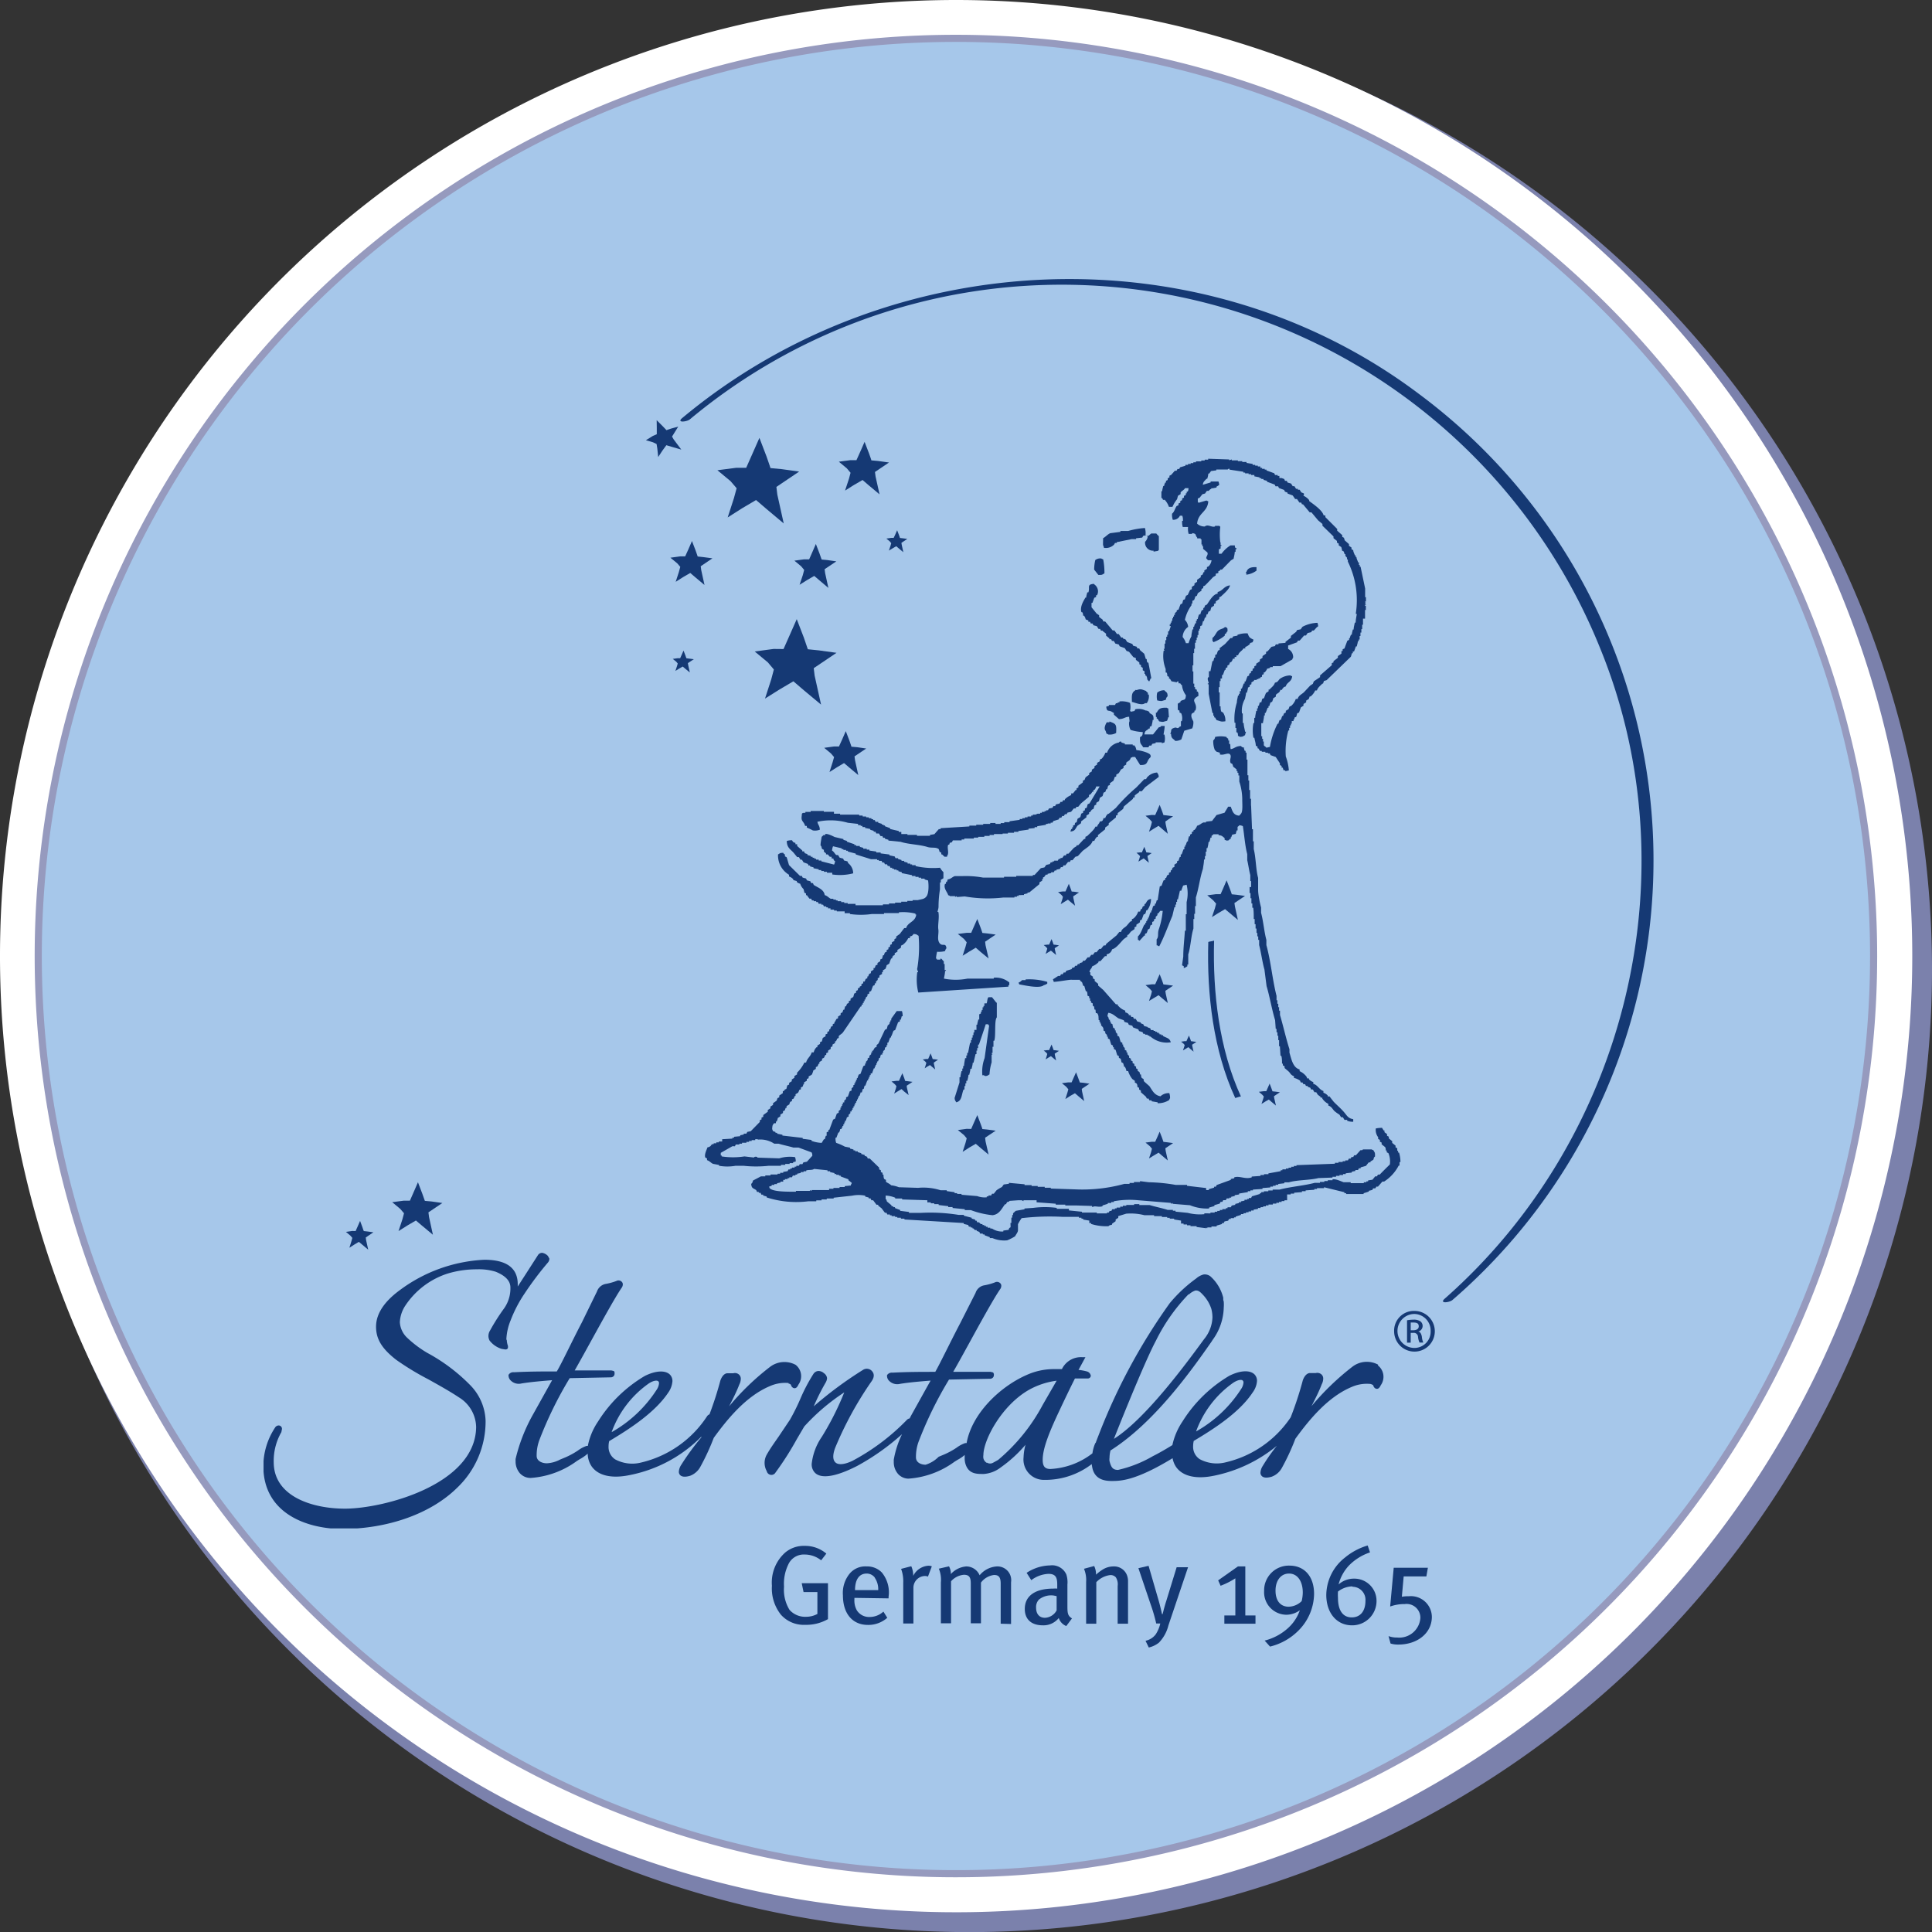 <svg xmlns="http://www.w3.org/2000/svg" xmlns:xlink="http://www.w3.org/1999/xlink" width="67.01mm" height="67.01mm" viewBox="0 0 189.94 189.94"><rect x="0" y="0" width="189.94" height="189.94" fill="#333333" stroke="none"/><defs><clipPath id="clip-path"><rect x="25.91" y="27.43" width="136.62" height="122.83" fill="none"/></clipPath></defs><title>logo</title><g id="Ebene_1" data-name="Ebene 1"><path d="M189.94,95.31A94.64,94.64,0,1,1,95.31.67a94.66,94.66,0,0,1,94.63,94.64Z" fill="#7b81ac" fill-rule="evenodd"/><path d="M188,94A94,94,0,1,1,94,0a94,94,0,0,1,94,94Z" fill="#fff" fill-rule="evenodd"/><path d="M184.2,94A90.22,90.22,0,1,1,94,3.77,90.24,90.24,0,0,1,184.2,94Z" fill="#a6c7ea" stroke="#969abe" stroke-width="0.7" fill-rule="evenodd"/><path d="M128.13,48.73a1.52,1.52,0,0,1,.58.44v.09c.4.3,1.3.9,1.42,1.41h.17v.17L131.46,52a1,1,0,0,1,0,.17l.5.44v.17l.17.09a2,2,0,0,0,.08.26l.41.36v.17l.25.17V54l.17.09c0,.17.11.34.16.51h.08v.17h.08c0,.17.11.34.16.52h.08v.25h.08v.17h.08l.45,2.15c0,.28,0,.57,0,.85h.08c0,.15,0,.29,0,.43h-.09v.08h.08l-.09.17h.09v.08h-.09v.08h.09c0,.14,0,.28,0,.42h-.08l0,.85H134c0,.2,0,.4,0,.6h-.08c0,.15,0,.29,0,.43h-.08v.34h-.09c0,.11,0,.22,0,.34h-.08c0,.11,0,.22,0,.34h-.09v.17h-.09c0,.17-.07.34-.1.51h-.09l-.18.5H133v.17h-.09l-.1.34-2.39,2.31-.26.08-.09.26H130c-.19.21-.44.37-.53.67h-.17a1.57,1.57,0,0,1-.45.59h-.09l-.09.25-.26.16a.91.91,0,0,1,0,.17l-.26.16v.17l-.26.17-.18.5-.18.08-.09.34-.18.08v.17h-.09v.17H127a2.09,2.09,0,0,0,0,.25h-.08a1,1,0,0,0,0,.17h-.09v.25h-.09a2.26,2.26,0,0,1,0,.26h-.08a7.63,7.63,0,0,0-.25,2.55,4.94,4.94,0,0,1,.3,1.37l-.35.08v-.09h-.17l-.08-.26H126V75.3l-.17-.09a1,1,0,0,0,0-.17l-.41-.62-.51-.18-.08-.17h-.17V74h-.26a.28.28,0,0,0,0-.09h-.35s0-.06,0-.08h-.17l-.17-.26h-.08v-.17l-.17-.09c0-.26-.1-.52-.14-.78h-.09a3.88,3.88,0,0,1,0-1.45h.08c0-.17,0-.34,0-.51h.09c0-.23.07-.45.1-.68h.09a2.09,2.09,0,0,1,0-.25h.08a2.09,2.09,0,0,0,0-.25h.09l.09-.34H124l.09-.34.18-.08c.06-.17.12-.33.19-.5l.26-.17v-.17h.09c.19-.22.44-.36.53-.67.38-.09.31-.26.53-.41a1.85,1.85,0,0,1,1-.31c.09.1,0,0,.17.09-.09.6-.49.53-.64,1-.29.08-.16.1-.35.25v.08h-.17c-.11.36-.28.28-.45.5v.17l-.26.16c0,.11-.07.23-.1.34l-.17.08a3.37,3.37,0,0,0-.1.34h-.09v.17h-.09c-.06.17-.12.34-.19.51h-.08c0,.08,0,.17,0,.25h-.08c0,.25-.08.51-.11.76H124c0,.43,0,.85,0,1.28h.09a2.26,2.26,0,0,0,0,.26h.08v.26h.08c0,.11,0,.23,0,.34s.2.16.25.27l.35-.08a8,8,0,0,1,.75-2.28h.09c0-.11.06-.22.1-.34l.17-.08c0-.11.06-.22.1-.34h.08a2.77,2.77,0,0,1,.1-.26l.17-.08v-.17l.27-.16.09-.25.18-.08a1.57,1.57,0,0,0,.44-.67h.18c.1-.35.39-.45.62-.66l.62-.66.26-.17a2.6,2.6,0,0,1,.1-.25l.61-.41v-.17l1.15-1V65.2l.17-.08V65l.43-.33c0-.05,0-.11,0-.17l.35-.24V64L132,64v-.17l.18-.08c.09-.26.19-.51.28-.76l.17-.08a1,1,0,0,0,0-.17h.08c0-.11.07-.23.1-.34h.09c0-.17.07-.34.1-.51h.08c0-.23.08-.46.11-.68h.09c0-.28.07-.57.11-.85h-.09s0-.06,0-.09a8.58,8.58,0,0,0-.79-5.06V55h-.08v-.17l-.16-.18v-.17h-.08l-.08-.26-.17-.09c0-.12-.05-.23-.07-.34l-.26-.18a1,1,0,0,0,0-.17l-.17-.09v-.17l-.34-.27c0-.06,0-.11,0-.17l-1.09-1.06a1,1,0,0,0,0-.17l-.42-.35-.66-.79h-.17l-.66-.79H128a.89.89,0,0,0-.08-.17h-.17l-.24-.35h-.18l-.24-.35-.51-.19v-.09l-.25-.09a1.3,1.3,0,0,1-.08-.17l-.51-.19a1.3,1.3,0,0,1-.08-.17h-.26l-.08-.17-.76-.28v-.09l-.34-.09v-.09H124a.19.19,0,0,0,0-.08h-.17v-.08l-.51-.1V46.7H123v-.08h-.25v-.08l-.34,0v-.08h-.17v-.08l-1.37-.21a.28.28,0,0,0,0-.09c-.15,0-.15.08-.18.08l-1.11,0v.08l-.52.07-.18.25h-.09c0,.17-.06.34-.1.51h-.08c-.17.22-.31.25-.36.59l.77-.23a.28.28,0,0,0,0-.09l.77,0a.91.91,0,0,1,.07.34,2.26,2.26,0,0,1-.26.16v.09l-.35.07V48h-.17v.09H119l-.18.17h-.17l-.18.26-.26.07-.27.34-.18.08v.34c.09.07,0,0,.08.08l.78-.23c.09.1,0,0,.17.09-.08,1.07-1,1.11-1.1,2.19a1.07,1.07,0,0,0,.76.28c.31-.26.65.11,1,0V51.7l.43,0c.07.1,0,0,.09.09a6.25,6.25,0,0,0,0,1.53H120v.26h.08v.09H120a2.17,2.17,0,0,1,0,.26l-.17.08c0,.14,0,.28,0,.43h.26a3.12,3.12,0,0,1,.88-.82h.43c0,.09,0,.17.07.26h.09V54h-.09a2.09,2.09,0,0,1,0,.25h-.08c0,.23-.07.45-.11.68l-.26.16-.89.91h-.17v.08l-.18.08v.17l-.26.08a1,1,0,0,1,0,.17l-.26.16c-.26.28-.53.56-.8.83l-.17.08a.91.91,0,0,1,0,.17l-.17.08v.17l-.36.25-.09.25-.17.08c0,.12-.07.23-.1.34l-.17.08a2.26,2.26,0,0,0,0,.26h-.09v.17a3.82,3.82,0,0,0-.65,1.44,1.12,1.12,0,0,1,.32.69,1.26,1.26,0,0,0-.54,1,1.73,1.73,0,0,1,.32.6h.26a3.46,3.46,0,0,1,.28-.67c0-.23.07-.46.1-.68h.09a2.35,2.35,0,0,1,0-.26h.08c0-.12.07-.23.1-.34h.08a2.09,2.09,0,0,0,0-.25h.09v-.17h.09c0-.14.07-.28.1-.42l.17-.08c0-.12.07-.23.1-.34l.17-.08c0-.06,0-.12,0-.17h.08l.1-.25.17-.08c.27-.37.58-1,1.06-1.08V58.2c.52-.12.62-.59,1.22-.65-.1.42-.61.81-.89,1.09l-.17.08v.17l-.35.24a.91.91,0,0,1,0,.17l-.17.08v.17l-.27.17-.09.33-.18.08-.09.26h-.09l-.09.33h-.09l-.09.34h-.09l-.1.42-.17.08a2.26,2.26,0,0,0,0,.26h-.09V62h-.09c0,.14,0,.29,0,.43h-.09a2.09,2.09,0,0,1,0,.25h-.08c0,.08,0,.17,0,.25h-.08a2.26,2.26,0,0,0,0,.26h-.09c0,.19,0,.39,0,.59h-.08l0,.43h-.08c0,.4,0,.8,0,1.2h-.08c0,.2,0,.4,0,.6h.08c0,.4,0,.8,0,1.2h.09c0,.11,0,.23,0,.34h.08v.18l.17.08a1.09,1.09,0,0,1,0,.18h.09c.08.13.07.21.07.43-.92.49,0,.65-.3,1.44h-.09V70l-.26.16c-.15.3.1.63.15.77a1.41,1.41,0,0,1-.11.68l-.78.23c-.1.29-.19.57-.29.85a1.13,1.13,0,0,1-.6.15c-.21-.26-.4-.21-.41-.69h-.08s.08-.15.09-.33.25-.25.27-.25c.32-.15.3.2.6-.16h.09c0-.17,0-.34,0-.51h.09a1.22,1.22,0,0,0-.06-.77l-.17-.09v-.17l-.17-.09c0-.2,0-.4,0-.6l.27-.16v-.09c.35-.22.49,0,.53-.58a2,2,0,0,1-.39-1c-.09,0-.14-.15-.17-.17h-.17V67a.13.13,0,0,0-.17.08l-.52-.1a2.26,2.26,0,0,0-.16-.26h-.08v-.17l-.17-.09c0-.11,0-.23-.07-.34h-.09c0-.12,0-.23,0-.35a3.49,3.49,0,0,1-.2-1.8h.09l-.09-.18h.09c0-.17,0-.34,0-.51h.08c0-.12,0-.23,0-.34h.09c0-.11,0-.23,0-.34h.09V62.4h.09c0-.12,0-.23,0-.34h.09l.18-.51H115v-.17h.09a.91.91,0,0,1,0-.17h.08a1,1,0,0,1,0-.17h.08a2.09,2.09,0,0,0,0-.25h.08v-.17h.09v-.17h.09v-.17l.18-.16V60l.18-.08c.06-.17.12-.34.19-.51l.17-.08.09-.34.18-.08c0-.11.07-.22.1-.34l.17-.08L117,58l.17-.08V57.7l.26-.17c0-.05,0-.11,0-.17l.26-.16V57l.36-.25v-.17l.17-.08a1.86,1.86,0,0,0,.1-.25h.08v-.17l.26-.16a1,1,0,0,1,0-.17l.17-.08a1.06,1.06,0,0,0,.28-.59h-.35l-.16-.18c-.06-.17.21-.34.1-.59l-.42-.35a2.26,2.26,0,0,0,0-.26h-.08v-.17h-.08c0-.17,0-.34,0-.51h-.08v-.09h-.34v-.08c-.24-.24,0-.37-.5-.44a.25.25,0,0,1,0,.08h-.34a1.75,1.75,0,0,1-.06-.68l-.52,0a1.73,1.73,0,0,1-.06-.6h.08c0-.17,0-.34-.07-.51H116a.7.7,0,0,1-.7.4,1.47,1.47,0,0,1-.07-.6c.23-.18.28-.51.45-.75l.18-.08v-.17l.18-.08v-.17l.18-.08V49l.18-.08v-.17l.18-.08v-.17h.09v-.17h.09c.08-.11.06-.15.09-.34h-.34c-.13.21-.33.27-.44.42v.17l-.26.16-.09.34a3.11,3.11,0,0,0-.45.75h-.35a2,2,0,0,0-.41-.69h-.17l-.08-.17h-.08c0-.22,0-.45,0-.68h.08c0-.17.07-.34.1-.51h.09c0-.11.06-.23.1-.34h.08s0-.11,0-.17l.17-.08a1,1,0,0,1,0-.17l.17-.08c0-.06,0-.11,0-.17l.17-.08.36-.41h.17l.09-.17h.17l.09-.17.52-.15v-.09h.26v-.09h.26v-.08h.26v-.08h.26v-.09l.52,0v-.09h.34a.19.19,0,0,1,0-.08h.34v-.09l2.06.07a.25.25,0,0,1,0,.08l.26-.08v.09l.6,0v.08l.43,0v.08h.42v.09l.6.1v.09h.25v.08h.26v.08h.25V46h.17v.09h.26a.19.19,0,0,0,0,.08h.17v.08l.77.28a.89.89,0,0,0,.08.17h.25v.09h.17V47H126V47l.25.09a1.42,1.42,0,0,1,.08.18h.18a.89.89,0,0,0,.08.17l.34.1.16.26h.17l.16.26h.18a.28.28,0,0,0,0,.09h.17c.06.09.11.18.17.26l.25.1v.17Z" fill="#153974" fill-rule="evenodd"/><path d="M112.73,52.61l-.34.07-.09.17-.61.07V53h-.43l-1.47.3v.08h-.17l-.09.16a1.15,1.15,0,0,1-1,.32c0-.09-.06-.18-.08-.26s0-.39,0-.69c.24-.12.44-.38.7-.49l1-.13s0-.06,0-.09l.77,0a7.58,7.58,0,0,1,1.64-.29,1.79,1.79,0,0,1,.06.69Z" fill="#153974" fill-rule="evenodd"/><path d="M113.17,52.45l.51,0a1.58,1.58,0,0,0,.25.26c0,.45,0,.91,0,1.36-.1.07,0,0-.09.09l-.43.07v-.09a.78.78,0,0,1-.83-.88c.12-.1.34-.47.19-.59h.17c.09-.13.17-.14.27-.25Z" fill="#153974" fill-rule="evenodd"/><path d="M108.46,55a6.84,6.84,0,0,1,.12,1.37c-.27.13-.15.16-.6.15l-.41-.52a4.18,4.18,0,0,1,.11-.94.79.79,0,0,1,.61-.15c.09.1,0,0,.17.09Z" fill="#153974" fill-rule="evenodd"/><path d="M123.53,55.76c0,.11,0,.22,0,.34a2.11,2.11,0,0,1-1,.4c0-.09,0-.18-.07-.26h.08c.11-.39.45-.51,1-.48Z" fill="#153974" fill-rule="evenodd"/><path d="M106.73,60.87a.77.77,0,0,0-.16-.34h-.09c0-.11,0-.22-.08-.34h-.08c-.18-.55.24-1.16.39-1.44h.08c0-.17.07-.34.1-.51H107c.18-.51-.19-.78.54-.84.09.11.17.13.25.26a.8.8,0,0,1,.06.86h-.09v.17l-.18.08-.18.5h-.09c0,.14,0,.28,0,.43.16.2.33.4.49.61l.26.18a.91.91,0,0,0,0,.17l.34.26a1.42,1.42,0,0,0,.08.18h.17l.74.88h.17l.25.35h.17l.25.35h.17v.09l.25.09.17.26.5.19a1.3,1.3,0,0,1,.08.17l.35.1a1.3,1.3,0,0,0,.08.17H112l.08.17.41.35c.06.18.11.35.16.52h.09c0,.12,0,.23.07.35h.09c.1.51.19,1,.29,1.55h-.08c0,.09-.07.17-.1.26s-.07,0-.17-.09,0-.19-.16-.44h-.08v-.17h-.08c0-.09,0-.17,0-.26l-.17-.09a2.09,2.09,0,0,1,0-.25,1,1,0,0,1-.17-.1V65.4a1,1,0,0,0-.17-.1.91.91,0,0,0,0-.17l-.34-.26a1,1,0,0,0,0-.17l-.25-.1-.42-.52-.25-.09-.17-.27-.5-.18-.09-.18-.34-.09a2.26,2.26,0,0,0-.16-.26h-.17l-.08-.17h-.17v-.08l-.33-.27V62.3l-.33-.26V62h-.17a.89.89,0,0,1-.08-.17H108l-.17-.27-.34-.09a.89.89,0,0,0-.08-.17h-.17l-.08-.17H107V61l-.25-.1Z" fill="#153974" fill-rule="evenodd"/><path d="M124.6,65.69a1,1,0,0,1-.28.42h-.08v.17l-.17.08v.17l-.18.08v.08h-.17a.19.19,0,0,1,0,.08h-.17v.08h-.26v.08l-.26.16v.17l-.17.09c0,.05,0,.11,0,.16l-.17.09c0,.17-.07.34-.1.5h-.09c0,.2-.07.4-.1.6a2.36,2.36,0,0,0-.3,1.44h.08l0,.94h.09c0,.29.09.57.14.86h.09a3.34,3.34,0,0,0-.1.34c-.23.11-.15.15-.52.16-.09-.11,0,0-.17-.1,0-.11,0-.22-.07-.34h-.09c0-.14,0-.29,0-.43h-.09c0-.17,0-.34,0-.51h-.09a5.44,5.44,0,0,1,.23-2c0-.22.08-.45.11-.68h.09v-.17h.09a2.26,2.26,0,0,1,0-.26H122a2,2,0,0,0,0-.25h.09l.18-.5h.09V67h.09l.19-.51.17-.08v-.17l.17-.08V66l.17-.08a1,1,0,0,1,0-.17l.17-.08v-.17l.18-.08v-.17l.36-.24v-.17l.26-.17a.91.91,0,0,0,0-.17l.35-.24v-.17l.17-.08.36-.42.34-.07.09-.17h.26v-.09l.69-.06V63.1l.53-.41v-.17l.52-.41.09-.17.35-.07.18-.25a3.42,3.42,0,0,1,1.47-.39,1,1,0,0,1,.07.35c-.21.11-.29.31-.44.41H129l-.09.16-.35.08-.17.25h-.18c-.15.17-.29.34-.44.5h-.17l-.09.17-.87.31c0,.11,0,.23,0,.34a.89.89,0,0,1,.49.87c-.11.09,0,0-.09.17l-1.14.65-.77,0v.09h-.26v.08l-.26.08Z" fill="#153974" fill-rule="evenodd"/><path d="M120.43,61.64c.27.08.25.11.25.43-.12.1-.09.14-.18.25h-.09a1,1,0,0,1,0,.17,3.76,3.76,0,0,1-1.13.65v-.09h-.08v-.34c.27-.17.37-.59.62-.75s.45-.14.61-.32Z" fill="#153974" fill-rule="evenodd"/><path d="M122.43,63.58v.17h-.18c-.16.27-.43.33-.53.67h-.17v.17h-.17v.17h-.18a.59.59,0,0,1-.18.34h-.08a1.86,1.86,0,0,0-.1.25l-.17.08v.17l-.17.08v.17h-.08c-.07.17-.13.34-.19.51h-.09c0,.12,0,.23,0,.34H120c0,.09,0,.17,0,.26h-.09v.6h-.09c0,.17,0,.34,0,.51h.09c0,.46,0,.91,0,1.37H120c0,.17,0,.35.07.52l.17.09a1.39,1.39,0,0,1,.23.86c-.47.07-.42,0-.86-.11l-.16-.27h-.08v-.17h-.09a2.26,2.26,0,0,0,0-.26h-.08c-.13-.63-.25-1.26-.37-1.89l0-.94h-.09v-.08h.09c0-.2-.15-.33-.07-.6h.09c0-.2,0-.4,0-.6H119c.07-.34.13-.68.2-1h.09l.09-.34h.09c0-.09,0-.18,0-.26l.17-.08c0-.11.07-.23.1-.34l.17-.08v-.17l.53-.41.53-.58h.17l.09-.16.43-.08s0,0,0-.08a2.5,2.5,0,0,1,1-.14c.15.41.2.43.58.62l-.09.25-.26.08v.08a1.2,1.2,0,0,1-.53.33Z" fill="#153974" fill-rule="evenodd"/><path d="M111.28,69c0-.43-.08-.88.29-1.1.17-.17,0,0,.26-.08.37-.13.49,0,.85.11,0,.08.16.15.17.18a1,1,0,0,1,0,.17h.09a1.17,1.17,0,0,1-.2.85h-.17c-.31.27-1-.07-1.28-.12Z" fill="#153974" fill-rule="evenodd"/><path d="M114.63,68.8c-.45.1-.31.18-.86.06a1.67,1.67,0,0,1,0-.77,1.14,1.14,0,0,1,.7-.23c.19.23.32.16.32.6-.12.1-.13.16-.18.34Z" fill="#153974" fill-rule="evenodd"/><path d="M111.1,69.12a1.83,1.83,0,0,1,0,.77c.09.07,0,0,.08.08l.35-.07.09-.17a1.51,1.51,0,0,1,1,.12A.62.62,0,0,1,113,70v.08c.31.24.41.13.41.7h-.09c0,.19-.07.39-.1.59l-.18.08v.17h-.09c-.24.26-.37.14-.44.58l.85,0,.54-.67c.09-.08.17,0,.26-.16h.34c0,.29-.07.57-.11.85h.09a1.58,1.58,0,0,1,0,.77l-.26.08v-.09h-.6a.19.19,0,0,0,0,.08l-.34.07-.09.17H113l-.1.17-.51,0c-.22-.39-.34-.27-.31-1,.22-.11.25-.17.27-.5a4.63,4.63,0,0,1-1.2-.21,1.3,1.3,0,0,1-.14-.77c.08-.11,0-.28,0-.52-.42,0-.48.21-1,.23l-.5-.44a1,1,0,0,1,0-.17l-.17-.09V70c-.33-.24-.53.06-.58-.53l.26-.07v-.09l.6,0,.09-.17h.17v-.09h.17a.28.28,0,0,0,0-.09,2.19,2.19,0,0,1,1,.12Z" fill="#153974" fill-rule="evenodd"/><path d="M114.86,69.66l.06.86h-.08c0,.12-.07.23-.1.34-.4.09-.3.16-.78.06l-.16-.26h-.08v-.17h-.08v-.43h.08c.21-.39.36-.51,1-.48.1.1,0,0,.17.09Z" fill="#153974" fill-rule="evenodd"/><path d="M109.07,70.93c.64.24.71.25.66,1.13a1.25,1.25,0,0,1-.78.15c-.1-.1,0,0-.17-.09l-.08-.26c-.22-.25,0-.67.11-.85h.26v-.09Z" fill="#153974" fill-rule="evenodd"/><path d="M122.29,73.56l.08.26h.09a1,1,0,0,0,0,.17h.09l0,.69h.09c0,.51,0,1,0,1.54h.09c0,.17,0,.34,0,.51h.08c0,.32,0,.63,0,.94h.09l0,.86h.09c0,.23,0,.45,0,.68H123l.09,2.31h.09c0,.39,0,.79,0,1.19h.08c0,.26,0,.52,0,.77.22.87.2,2,.43,2.83,0,.4,0,.8,0,1.2s.15,1.21.29,1.71c0,.17,0,.35,0,.52.22.8.3,1.85.52,2.66,0,.17,0,.34,0,.51.44,1.59.6,3.44,1,5,0,.15,0,.29,0,.43h.08c0,.12,0,.23,0,.34h.09c0,.11,0,.22,0,.34h.08c0,.11,0,.23,0,.34h.09c0,.15,0,.29,0,.43.32,1.07.59,2.31.93,3.36,0,.11,0,.22,0,.34.19.62.33,1.47,1,1.65v.17a1.76,1.76,0,0,1,.67.53l.08.18h.17v.09a1,1,0,0,0,.42.27,1,1,0,0,1,0,.17c.46.13.58.58,1,.71v.17a1,1,0,0,1,.42.27s0,.06,0,.09h.18c.13.18.27.35.41.53.32.33.68.63,1,1s.4.62.92.71c0,.08,0,.17,0,.25a1.35,1.35,0,0,1-.6-.1.25.25,0,0,0,0-.08h-.26l-.16-.26h-.17l-.17-.26a3.52,3.52,0,0,1-.5-.36c-.2-.21-.26-.42-.59-.53a.91.91,0,0,0,0-.17A1.46,1.46,0,0,1,130,108a.28.28,0,0,1,0-.09h-.18a.28.28,0,0,0,0-.09l-.25-.18c-.06-.08-.11-.17-.17-.26h-.17c-.06-.09-.11-.18-.16-.27h-.17l-.08-.17-.26-.1v-.08h-.17l-.08-.17h-.17a.89.89,0,0,1-.08-.17h-.17a1.42,1.42,0,0,1-.08-.18,1.73,1.73,0,0,0-.6-.27v-.17c-.3-.1-.32-.25-.5-.44l-.42-.36c0-.05,0-.11,0-.17l-.17-.09v-.17h-.08c0-.26,0-.52-.07-.77h-.08l-.06-.94h-.08c0-.2,0-.4,0-.6h-.08c0-.14,0-.28,0-.43h-.08c0-.11,0-.22,0-.34h-.09v-.34h-.08l-.06-.85c-.32-1.05-.53-2.32-.84-3.36l-.21-1.63c-.21-.72-.32-1.65-.52-2.4,0-.17,0-.34,0-.51h-.09c0-.11,0-.22,0-.34h-.09c0-.11,0-.23,0-.34h-.08c0-.15,0-.29,0-.43h-.09c0-.14,0-.29,0-.43h-.09c0-.17,0-.34,0-.51h-.09c0-.36,0-.74-.05-1.11h-.09c0-.14,0-.28,0-.42h-.09c0-.17,0-.34,0-.51h-.09c0-.17,0-.34,0-.51h-.09c0-.2,0-.39,0-.59H123c0-.19,0-.39,0-.59h-.08c0-.19,0-.39,0-.59-.12-.43-.19-1-.3-1.46,0-.2,0-.4,0-.6-.22-.81-.29-1.88-.43-2.75a1.09,1.09,0,0,0-.34-.09.71.71,0,0,1-.18.16v.35h-.09l-.09.34-.35.08-.09.25H121v.17h-.09c-.13.14-.07.15-.35.16-.09-.09,0,0-.17-.09a.91.91,0,0,0,0-.17c-.23-.14-.2-.24-.59-.27v-.09h-.51c-.06.1-.15.12-.18.16v.17H119c0,.14-.07.28-.1.43h-.09c0,.2-.06.4-.1.6h-.09c0,.12,0,.23,0,.35h-.08c0,.14,0,.29,0,.43h-.08c0,.11,0,.22,0,.34h-.09c0,.31-.07.62-.11.93-.29.85-.41,1.93-.69,2.8l0,.85h-.08l0,.76h-.08c0,.17,0,.34,0,.51h-.08l0,.94c-.24.73-.27,1.81-.51,2.54l0,1h-.09v.17c-.16.08-.14.12-.35.17v-.18l-.17-.09.12-.85c0-.85.11-1.7.16-2.55h.09c0-.54,0-1.08,0-1.62h.08c0-.4,0-.79,0-1.19a3.66,3.66,0,0,0,0-1.71l-.34.08c-.07.17-.13.34-.19.51H116c-.06.28-.13.57-.19.85h-.09a2.09,2.09,0,0,1,0,.25h-.08a2.17,2.17,0,0,0,0,.26h-.09v.26h-.09c-.07.28-.13.56-.2.84-.42,1-.82,2.1-1.29,3-.17-.06-.08,0-.17-.09h-.09c0-.2,0-.39,0-.59.23-.24.08-.56.2-.94a7.83,7.83,0,0,0,.4-1.86h-.25l-.18.25h-.09a1,1,0,0,1,0,.17l-.17.17s0,.11,0,.17l-.17.08a1,1,0,0,1,0,.17l-.17.08c0,.08,0,.17,0,.25l-.17.08-.1.34-.17.08c0,.11-.07.23-.1.34l-.17.08a.91.91,0,0,0,0,.17h-.08l-.45.5h-.08v-.08h-.09c0-.11,0-.22,0-.34.31-.26.43-.8.64-1.17h.09v-.17h.09v-.17h.09v-.17h.09v-.17h.09v-.17H113c0-.11.06-.22.1-.34h.08c0-.06,0-.12,0-.18h.08c0-.14.07-.29.1-.43l.18-.08v-.17h.09l.09-.33h.09l.21-1.36.18-.08c.06-.17.12-.34.19-.51l.17-.08v-.17h.09l.09-.25.18-.08v-.17l.18-.08v-.17h.09l.09-.25.18-.08V85l.26-.16v-.17l.17-.08c0-.12.07-.23.1-.34h.09V84h.09l.18-.5h.09a2.26,2.26,0,0,1,0-.26h.08a1,1,0,0,0,0-.17h.08c0-.11.07-.23.1-.34h.09c0-.17.06-.34.1-.51H117v-.17l.17-.08v-.17l.17-.08V81.6h.08a1,1,0,0,0,.27-.42c.27-.06.4-.24.62-.32h.25s0-.05,0-.08l.6-.07.44-.58.79-.23c.11-.2.24-.39.35-.59h.26c.16.42.25.84.83.88A2.77,2.77,0,0,0,122,80c.21-.21.12-1.06.13-1.44a5.77,5.77,0,0,0-.29-1.72c0-.2,0-.4,0-.6h-.09c0-.08,0-.17,0-.26h-.09v-.17h-.09v-.17l-.34-.27c0-.08-.05-.17-.07-.26l-.17-.09c-.16-.33.13-.62-.06-.85s-.61.12-1,0V74l-.34-.1c-.05-.09-.14-.13-.16-.17a2.27,2.27,0,0,1-.15-.94.47.47,0,0,0,.18-.34,2.64,2.64,0,0,1,1.12,0c0,.1.14.14.17.18v.17h.09l0,.34h.09c.06.18,0,.34.07.51.41-.07.45-.29,1-.31.1.12.16.13.34.18Z" fill="#153974" fill-rule="evenodd"/><path d="M111.73,73.75c.33,0,1.26.25,1.36.46s0,.18,0,.26c-.43.37-.15.77-1,.74-.16-.26-.33-.52-.49-.79h-.26c-.1.09,0,0-.17.08-.1.34-.28.29-.45.49v.18a2.26,2.26,0,0,0-.26.16.91.91,0,0,0,0,.17l-.26.16L110,76l-.26.16a.91.91,0,0,1,0,.17l-.17.08c0,.12-.07.23-.1.34l-.35.25v.17l-.18.08-.09.34h-.09l-.09.26-.18.08-.09.33-.27.17-.09.34a2.26,2.26,0,0,0-.26.16.91.91,0,0,0,0,.17l-.17.08a3.37,3.37,0,0,0-.1.34l-.17.08-.18.25h-.09a1,1,0,0,1,0,.17l-.26.16v.17l-.53.41a1,1,0,0,1,0,.17l-.35.25c-.22.29-.21.53-.7.57l.09-.25h.09v-.17h.09v-.17l.18-.08a1,1,0,0,1,0-.17l.17-.08.09-.34.27-.16.09-.34.18-.08v-.17l.18-.08v-.17l.18-.08.09-.34.18-.08,1-1.67-.34,0a.73.73,0,0,1-.18.34h-.09v.17h-.09l-.18.25-.17.08c0,.05,0,.11,0,.17l-.79.66-.27.33h-.17l-.09.16h-.17l-.27.33-.35.08-.09.16h-.17l-.09.17h-.17l-.09.17h-.17l-.09.17-.52.16-.09.16h-.18v.08H103V81h-.17v.09l-.86.14s0,.06,0,.09h-.25a.28.28,0,0,0,0,.09l-.6.06v.09l-1,.14v.08h-.43v.09l-.6,0v.08h-.52V82h-.34V82l-.51,0v.09l-.43,0v.09l-.52,0v.09l-.6,0v.08h-.43a.28.28,0,0,1,0,.09l-.94,0v.09h-.26v.09l-.86,0-.09.17c-.23.15-.16-.09-.27.25h-.09c-.16.27.12.85-.12,1.1v.09h-.25L92.62,84h-.08v-.17l-.17-.09a2,2,0,0,0-.08-.26c-.29-.23-.69-.08-1.11-.21-.78-.25-1.85-.25-2.64-.51l-1.2-.12s0,0,0-.08l-.34-.1v-.09h-.17a1.3,1.3,0,0,1-.08-.17h-.18l-.16-.26h-.26l-.08-.17h-.17a.25.25,0,0,1,0-.09l-.34-.1v-.08l-.51-.1v-.09h-.26V81.2h-.17a.22.22,0,0,1,0-.08h-.26V81l-1-.11a6.1,6.1,0,0,0-3-.1c.07.35.22.36.24.78a1.28,1.28,0,0,1-.69.07,5.43,5.43,0,0,0-.59-.28V81.2h-.17c-.06-.28-.26-.42-.32-.61s0-.34,0-.51.14-.15.18-.17h.17v-.09l.52,0v-.09l1.29,0a.19.19,0,0,1,0,.08l1,0V80l.6,0v.09l1.88,0v.09h.34v.09h.34v.08h.26a.28.28,0,0,1,0,.09h.26v.09h.17v.09H86l.08.18h.26a.28.28,0,0,1,0,.09l.35.1v.08h.17v.08H87v.08l.51.19v.08l.85.2v.09h.25V82l.6,0v.08l.94,0v.09l1.28,0s0-.06,0-.09l.43-.07.44-.5h.17s0-.06,0-.09l2.83-.17a.22.22,0,0,0,0-.08l.68,0a.28.28,0,0,1,0-.09l.68,0v-.08l.69,0v-.09l.52,0V81h.51v-.08h.35v-.09l.52,0v-.09l1-.14v-.08h.26a.25.25,0,0,1,0-.08h.25v-.09h.26v-.08h.35v-.09h.17v-.09h.26L102,80h.26v-.09h.17v-.09h.26s0-.06,0-.08h.17v-.08h.17l.09-.17.35-.07.09-.17h.17l.09-.17.35-.08.09-.16h.17l.09-.17h.17v-.09a1.81,1.81,0,0,1,.62-.41v-.17h.18l.26-.33h.09v-.17l.18-.08v-.17l.44-.33c0-.06,0-.11,0-.17l.17-.08a2.6,2.6,0,0,1,.1-.25c.11-.09.23-.17.35-.25v-.17l.26-.16a1,1,0,0,0,0-.17l.26-.17s0-.11,0-.17l.26-.16v-.17l.27-.16v-.17l.18-.08a1.67,1.67,0,0,0,.36-.59h.17a1.5,1.5,0,0,1,1.15-1c.06,0,0-.14.26-.08v.08l.34.1v.09l.77,0v.09h.17c.08.16.12.14.16.35Z" fill="#153974" fill-rule="evenodd"/><path d="M107.59,82.67h-.17c-.14.46-.66.71-1,1l-.45.49-.26.08-.27.33h-.17l-.09.17H105l-.27.34h-.17l-.09.17h-.17l-.09.17-.35.08v.08h-.17l-.09.17h-.26v.08l-.35.08v.08h-.17l-.18.25h-.09v.17h-.09v.17l-.27.17v.17l-1,.82h-.17v.09l-.35.08v.08h-.26V88h-.26v.08h-.17a.25.25,0,0,0,0,.08h-.25s0,0,0,.08l-1.11,0a13.3,13.3,0,0,1-3.78-.11l-.77.06v-.09l-.17.08v-.08l-.51,0s0-.05-.17-.09c-.07-.29-.49-.68-.31-1.12h.09v-.18h.09l.09-.26c.27,0,.45-.25.7-.32l.77,0a9.41,9.41,0,0,1,2,.15l2.06,0v-.08l1.2,0v-.09l1.63,0v-.09h.17l.62-.67.35-.07.18-.25.35-.08.09-.17h.17v-.09h.17v-.08H104l.09-.17h.17s0-.06,0-.09h.17l.18-.25h.17l.09-.17h.17l.54-.58.26-.16v-.09H106l.54-.58.17-.08v-.17l.18-.08c.21-.22.71-.63.8-.92h.17c.09-.29.18-.22.27-.51.25,0,.29-.08.36-.33h.17a.83.83,0,0,1,.27-.42H109V80l.7-.57a17.48,17.48,0,0,1,2-2l.8-.83h.17l.09-.16a1.4,1.4,0,0,1,1-.49c.09.18.14.16.16.43l-1.32,1-.35.41H112a.22.22,0,0,0,0,.08l-.44.33v.17l-.18.08v.09l-.88.74-.09.25-.53.41a.91.91,0,0,1,0,.17l-.17.08v.17l-.71.58a1,1,0,0,1,0,.17l-.35.25v.17l-.71.57v.17h-.09a1,1,0,0,0-.27.42Z" fill="#153974" fill-rule="evenodd"/><path d="M113.16,88.39a1.93,1.93,0,0,1-.37,1.1h-.09a3.37,3.37,0,0,1-.1.34l-.17.08c-.06.17-.12.34-.19.51l-.17.08a1,1,0,0,1,0,.17l-.35.24v.17l-.18.08v.18l-.35.24-.27.33h-.09v.17c-.12.08-.24.16-.35.25-.3.28-.71.89-1.15,1a.64.64,0,0,1-.53.49V94h-.17l-.45.5H108v.09a1.68,1.68,0,0,1-.62.41c-.08.29-.21.23-.27.58h.08a2.17,2.17,0,0,1,0,.26l.26.18a1,1,0,0,0,0,.17l.17.09a.91.91,0,0,1,0,.17l.34.27a1,1,0,0,1,0,.17l.51.44,1.24,1.41h.17c0,.06,0,.12.08.17a1.65,1.65,0,0,0,.67.45v.17a.69.69,0,0,1,.34.18s0,.06,0,.09h.17a1.42,1.42,0,0,1,.08.18h.18a1.42,1.42,0,0,0,.08.18h.17l.16.26.34.1v.08l.25.1a.89.89,0,0,1,.08.17l.34.09V101l.26.09a1.42,1.42,0,0,0,.08.18h.25v.08h.17v.09h.17v.09h.17v.08H114v.08h.17v.08h.17a.22.22,0,0,1,0,.08c.34.2.66.2.76.62a2.45,2.45,0,0,1-2-.57H113v-.09h-.17v-.09h-.25v-.08h-.17a1.3,1.3,0,0,1-.08-.17l-.34-.1a.89.89,0,0,1-.08-.17l-.51-.19a.89.89,0,0,1-.08-.17l-.34-.09a1.42,1.42,0,0,1-.08-.18l-.34-.1a.89.89,0,0,1-.08-.17l-.51-.18c-.34-.2-.53-.47-1-.55a.87.87,0,0,0-.09.34c.16.16.07.17.16.35h.08v.17h.08v.17l.17.09c0,.12.05.23.07.35l.17.09v.17h.08v.17l.16.18v.17l.17.09.15.52.17.09v.17h.08v.17l.16.18v.17l.17.09a.91.91,0,0,0,0,.17h.09c0,.06,0,.11,0,.17l.17.18a.91.91,0,0,0,0,.17l.17.09a1,1,0,0,1,0,.17l.17.09v.17l.17.09c0,.06,0,.11,0,.17l.17.09v.17l.16.09v.17l.17.09a2,2,0,0,0,.08.26h.08c0,.12,0,.23.08.35l.17.09c0,.09,0,.17.07.26l.5.44c.28.4.47.89,1.09,1a1.15,1.15,0,0,1,.87-.31,1.39,1.39,0,0,1,.07.51c-.1.1,0,0-.09.17a2,2,0,0,1-1.13.31v-.09l-.59-.1v-.09H113a1.42,1.42,0,0,1-.08-.18h-.17l-.09-.18-.5-.44a.91.91,0,0,0,0-.17l-.17-.09a1,1,0,0,1,0-.17l-.17-.09c0-.11,0-.23-.08-.34l-.17-.09c0-.06,0-.12,0-.17l-.25-.18a2.33,2.33,0,0,1-.41-.78h-.17a1,1,0,0,0-.16-.43h-.08c0-.12-.05-.23-.08-.35l-.17-.09c0-.11-.05-.23-.07-.34L110,104v-.17l-.16-.09c-.06-.18-.11-.35-.16-.52l-.17-.09a1,1,0,0,1,0-.17h-.09a.91.91,0,0,1,0-.17l-.17-.09c-.06-.18-.11-.35-.16-.52l-.17-.09c0-.06,0-.12,0-.17h-.09s0-.11,0-.17l-.17-.17c0-.06,0-.11,0-.17l-.17-.09c0-.12,0-.23-.08-.35l-.16-.17v-.17h-.08v-.17h-.08v-.17h-.08v-.17H108c0-.15,0-.29-.08-.43s-.11-.06-.17-.1,0-.22-.07-.34h-.09c0-.12,0-.23-.07-.35h-.09c0-.08,0-.17,0-.25l-.17-.09a.91.91,0,0,1,0-.17h-.09c0-.08,0-.17,0-.25h-.09s0-.11,0-.17l-.17-.09c0-.14,0-.28-.07-.43h-.09l-.15-.52h-.09c-.16-.31,0-.29-.33-.52a.19.19,0,0,1,0-.08l-.78,0c-.09-.06-1.37.19-1.8.2a2.58,2.58,0,0,1-.08-.26c.17-.08.36-.24.52-.32h.18l.09-.17h.17l.09-.17h.17l.09-.17.52-.16.09-.16h.17l.09-.17h.17l.1-.17h.17v-.09l.26-.08.09-.16h.17l.27-.33h.17l.18-.25h.17l.18-.25h.17l.27-.33h.17l.27-.34h.17l.09-.17,1-.82.27-.34h.17c.1-.33.33-.39.54-.59l.35-.41.18-.08v-.17l.17-.08a1.56,1.56,0,0,0,.45-.67h.18l.09-.25h.09l.09-.25.17-.08v-.17h.08c.17-.25.19-.42.53-.49Z" fill="#153974" fill-rule="evenodd"/><path d="M100.82,96.29a6.28,6.28,0,0,1,2.14.24s0,.11,0,.17a1.14,1.14,0,0,1-.35.16c-.4.36-1.91,0-2.4-.08a1.3,1.3,0,0,0-.08-.17,1,1,0,0,0,.35-.25h.35v-.08Z" fill="#153974" fill-rule="evenodd"/><path d="M96.58,105.72a3.79,3.79,0,0,1,.22-1.7l.45-3.23h-.09v-.09h-.25c-.22.68-.45,1.35-.67,2h-.08c0,.11,0,.23,0,.34h-.09a2.09,2.09,0,0,1,0,.25H96c0,.11,0,.23,0,.34h-.09c-.07.28-.13.56-.2.85h-.08c0,.2-.07.4-.11.6H95.4c0,.19-.07.39-.11.59h-.08c0,.19-.07.39-.11.59H95c0,.08,0,.17,0,.25h-.09v.26h-.09c0,.11,0,.22,0,.34h-.09c-.21.51-.15,1.14-.72,1.26-.09-.18-.14-.16-.16-.43l.48-1.52c0-.17,0-.34,0-.51h.09c0-.2.07-.4.1-.6h.09a2.26,2.26,0,0,1,0-.26h.08c0-.08,0-.17,0-.25h.09c0-.26.07-.51.1-.77H95c0-.09,0-.17,0-.26h.08a2.09,2.09,0,0,0,0-.25h.09c.07-.34.13-.68.2-1h.09a2.26,2.26,0,0,1,0-.26h.08c0-.08,0-.17,0-.25h.08a2.09,2.09,0,0,0,0-.25h.09a2.26,2.26,0,0,1,0-.26h.08c0-.08,0-.17,0-.25H96V101H96a2.26,2.26,0,0,1,0-.26h.08c0-.17.07-.34.1-.51h.09c0-.17,0-.34,0-.51l.17-.09a1,1,0,0,1,0-.17h.08a.91.91,0,0,1,0-.17h.08a2.26,2.26,0,0,0,0-.26h.09V98.9h.09a2.26,2.26,0,0,1,0-.26H97c.07-.16.06-.53.19-.6h.34l.42.53H98c0,.48,0,1,0,1.45-.26.29-.08,1.8-.25,2.3h-.08c0,.2,0,.39,0,.59h-.09c0,.2,0,.4,0,.6h-.08s0,.11.08.17h-.09c0,.25,0,.51,0,.76a5.07,5.07,0,0,0-.21,1.19c-.18.09-.15.14-.43.16-.1-.1,0,0-.17-.09Z" fill="#153974" fill-rule="evenodd"/><path d="M86.44,117.1c0-.11,0-.23,0-.34h-.08a1.69,1.69,0,0,0-.41-.7l-.17-.09c0-.06,0-.11,0-.17l-.34-.26c-.14-.18-.27-.36-.41-.53h-.17s0-.11-.08-.17l-.34-.1a5.15,5.15,0,0,0-2.81-.76v.08h-.09v.17l1.26.81H83v.09h.17v.09h.25a1.42,1.42,0,0,1,.08.18l.26.09v.09h.17l.16.18h.17v.09h.17v.09h.17V116l.34.1s0,.11.08.17l.34.09.08.18h.17a1.42,1.42,0,0,1,.08.18h.17l.08.17h.18a.28.28,0,0,0,0,.09c.12.08.15.06.34.09Z" fill="#153974" fill-rule="evenodd"/><g clip-path="url(#clip-path)"><path d="M81.36,115.07v.08h.25v.08l.43.1s0,.06,0,.09h.18a.19.19,0,0,0,0,.08h.26v.08h.17v.08l.76.28v.09l.33.26c-.06.17,0,.08-.09.17v.09l-.6.06a.28.28,0,0,0,0,.09l-.51,0v.09l-.6,0a.25.25,0,0,0,0,.08h-.43V117l-.6,0V117l-1.12,0v.09l-.17-.09v.08l-1.37,0v.08H78c-.67,0-2,0-2.31-.33-.09-.1,0,0-.08-.17l.26-.08v-.09h.26v-.08h.26v-.08l.35-.08v-.08H77L77,116h.17v-.08h.26v-.09h.17a.28.28,0,0,0,0-.09h.26l.09-.17h.25s0-.06,0-.09h.17v-.09l.35-.07v-.09H79v-.08h.26v-.08c.27-.09.57,0,.78-.15l1.28.13Zm1.54-13.61c-.13.2-.34.26-.44.41a1,1,0,0,0,0,.17l-.17.08c0,.09-.07.17-.1.25H82.1a1,1,0,0,0,0,.17l-.26.16a.91.91,0,0,1,0,.17l-.17.08c0,.06,0,.12,0,.17l-.26.17v.17l-.18.08v.17h-.09L81,104l-.18.08v.17l-.26.16a1,1,0,0,0,0,.17h-.08a2.6,2.6,0,0,0-.1.25l-.17.08a1,1,0,0,0,0,.17l-.26.17c0,.11-.07.22-.1.33s-.23.17-.35.25V106l-.18.08v.17l-.27.16v.17H79l-.09.25-.17.08a1.09,1.09,0,0,0,0,.18l-.17.07c0,.09-.07.17-.1.26l-.26.16a.91.91,0,0,1,0,.17h-.08a2.6,2.6,0,0,1-.1.25l-.17.08v.17l-.18.08-.09.26a2.26,2.26,0,0,0-.26.16,1,1,0,0,0,0,.17h-.09l-.09.25-.17.08a1,1,0,0,0,0,.17l-.26.16a.91.91,0,0,1,0,.17l-.26.17c0,.11-.06.22-.1.34h-.08a.91.91,0,0,1,0,.17H76.1c-.17.21-.16.22-.19.59.09.1,0,0,.08.18l.25.09v.08h.17v.09l.51.1v.08l2,.23a.28.28,0,0,0,0,.09l.86.11s0,.06,0,.09a3.2,3.2,0,0,0,1,.2L81,112h.09a3.37,3.37,0,0,1,.1-.34h.08c0-.11,0-.23,0-.34l.18-.08v-.17h.09c.12-.34.25-.67.37-1l.18-.08.18-.51.18-.08v-.17l.18-.16a1.09,1.09,0,0,1,0-.18h.08v-.17h.08c0-.06,0-.11,0-.17h.08a.91.91,0,0,0,0-.17H83v-.17l.18-.16v-.17l.18-.08.18-.51.18-.08V107l.18-.16v-.17H84a.91.91,0,0,1,0-.17h.08c0-.06,0-.11,0-.17h.08a1,1,0,0,0,0-.17h.08a.91.91,0,0,0,0-.17h.08c0-.12.07-.23.1-.34l.18-.08c.09-.25.18-.51.28-.76l.17-.08a.91.91,0,0,1,0-.17h.08c0-.06,0-.11,0-.17l.17-.17a.91.91,0,0,0,0-.17l.17-.08c0-.05,0-.11,0-.17l.18-.16v-.17h.09v-.17h.09L86,103l.18-.08v-.17l.18-.16.64-1.35.18-.08.09-.34.18-.16v-.17h.09a.91.91,0,0,1,0-.17h.08s0-.11,0-.17l.54-.75.51,0a1.39,1.39,0,0,1,.07.51h-.09l-.09.34h-.09v.17l-.18.08c-.09.26-.19.51-.28.76l-.17.08c-.07.17-.13.34-.19.51H87.6V102h-.09l-.18.5h-.09c0,.09,0,.17,0,.25h-.08a1,1,0,0,0,0,.17L87,103a1.09,1.09,0,0,0,0,.18l-.17.16a.91.91,0,0,0,0,.17h-.09v.17H86.6l-.09.33h-.09c0,.11-.06.23-.1.34h-.08c0,.05,0,.11,0,.17h-.08c0,.06,0,.12,0,.17h-.08a1,1,0,0,0,0,.17H86a1,1,0,0,0,0,.17h-.09l-.18.5H85.6v.17h-.09v.17h-.08a1,1,0,0,1,0,.17h-.08c0,.06,0,.12,0,.18h-.08c-.07.17-.13.34-.19.51H85l-.09.33h-.09l-.09.34H84.6c0,.11-.06.22-.1.34h-.08c0,.06,0,.12,0,.17h-.08c0,.06,0,.12,0,.17h-.08a1,1,0,0,0,0,.17h-.09v.17h-.09v.17H84v.17h-.09v.17h-.09v.17h-.09a1,1,0,0,1,0,.17H83.6s0,.11,0,.17l-.17.16c0,.06,0,.12,0,.17l-.17.08-.1.34h-.09v.17H83v.17h-.09v.17h-.09v.17h-.09V111H82.6c0,.11-.06.22-.1.34h-.08l-.19.51h-.09c0,.17,0,.34.07.51a5.07,5.07,0,0,1,.85.37l.51.1v.09l.34.09v.09h.17v.09h.25v.08l.34.1v.08l.34.1v.08l.25.1c0,.05,0,.11.08.17h.17l.92.89a1,1,0,0,1,0,.17l.17.09v.17l.17.09a.91.91,0,0,0,0,.17h.09c0,.14,0,.29.07.43l.17.09c0,.06,0,.11,0,.17s.39.21.51.36a2.91,2.91,0,0,1,.76.19l1.89.06a5.57,5.57,0,0,1,2.22.24l.6,0v.08l.77.11v.09h.25v.08l.43,0v.08l1.54.13a2.07,2.07,0,0,0,.94.12v-.09h.17v-.09h.26l.09-.17h.17l.27-.34a3.92,3.92,0,0,1,.53-.32l.18-.25.51-.07v-.09l1.54.14v.08l.69,0v.09l.6,0v.08l.69,0v.09l.6,0a.19.19,0,0,0,0,.08l2.4.08a15.6,15.6,0,0,0,4.83-.54l.51,0v-.09l.43,0v-.09l.6,0s0-.06,0-.09l.85.11a17.14,17.14,0,0,1,2.65.26l1.12,0v.09l1.88.22V117h.26v-.09l.52-.15v-.09h.17l.09-.17L121,116a.28.28,0,0,0,0-.09l.34-.07v-.09c.52-.18,1.09.22,1.72,0v-.08l.86-.06v-.09h.35v-.08h.43v-.08l1.21-.22v-.09h.17a.28.28,0,0,1,0-.09h.34v-.08h.26v-.08h.26v-.09h.26v-.08h.26v-.08l3.78-.14v-.09h.35v-.08H132v-.08h.26v-.08h.26l.09-.17h.17l.09-.16h.17l.09-.17h.17l.45-.5h.17L134,113l.86,0c.1.1,0,0,.17.09.13.27.16.16.15.61-.18.13-.08.19-.18.33l-.27.16v.09h-.17l-.27.34-.52.15v.09h-.17l-.09.17h-.26v.09l-.35.07v.09l-.6.07v.08h-.26v.09h-.35v.08h-.34v.09H131v.08l-1.38.05c-.88.22-2.08.17-2.92.42l-.43,0s0,.06,0,.09l-.6.07v.08h-.26v.09h-.26v.09h-.26v.08l-.77.06a.28.28,0,0,0,0,.09l-.94.06s0,0,0,.08h-.25s0,0,0,.08h-.25s0,.06,0,.09l-.86.14v.09l-.43.07v.08l-.35.08v.08h-.18v.08h-.26a.91.91,0,0,1-.09.17h-.25l-.09.17H120l-.09.17-.52.15v.09l-.52.15v.09a4.37,4.37,0,0,1-1.88-.32l-1.71-.14v-.08l-.17.08v-.09L111.9,118a8.46,8.46,0,0,0-2.4.1v.08h-.25a.28.28,0,0,0,0,.09h-.34v.08l-.52.16a.19.19,0,0,1,0,.08c-.37.13-.73-.07-.94.06h-.09s0-.06,0-.09l-1.63-.05-1,0v-.08l-.94,0v-.09l-1.88-.14V118l-1.29,0v.09l-.17-.09V118h-.34V118l-.86.06c-.14.2-.11,0-.26.16l-.09.17h-.09c-.34.43-.55,1-1.23,1.08a8.41,8.41,0,0,1-2.13-.5h-.6v-.09l-1.2-.12v-.09h-.43a.28.28,0,0,0,0-.09l-.94-.11v-.09h-.43v-.08h-.34v-.09h-.34V118l-2.48-.08v-.09l-.68,0v-.08a2.76,2.76,0,0,0-.94-.21c0,.12,0,.23,0,.35.21.14,0,.1.16.26l.42.35v.09h.17v.09h.17v.09l.51.19a.19.19,0,0,0,0,.08l.86.11a.28.28,0,0,1,0,.09l1.2,0a17.5,17.5,0,0,1,3.69.2l.51,0v.08l.77.2a.19.19,0,0,1,0,.08l.34.1V120H96l.08.17h.17l.17.17h.17v.09h.17v.09h.17v.09h.17a.28.28,0,0,1,0,.09h.26v.08h.17a1.74,1.74,0,0,0,1.11.29v-.09l.52-.07c.06-.25.15-.2.18-.25s0-.28,0-.43h.09c0-.17,0-.35,0-.52h.09a2.26,2.26,0,0,1,0-.26h.08a1,1,0,0,1,0-.17l.26-.24.86-.15a.22.22,0,0,0,0-.08l.86-.06a8.88,8.88,0,0,1,2.31,0v.09l1.2,0V119l1.28.13v.08l1.46,0a.25.25,0,0,1,0,.08l1,0a.22.22,0,0,1,0-.08H109l.09-.16h.17l.09-.17h.26v-.08h.17v-.08h.35v-.09h.26v-.09h.34s0,0,0-.08l.77,0v-.08h.51v.09l1,0c.55.17,1.24.3,1.79.48l.51,0v.08h.26s0,.06,0,.09l1.2.12a4.72,4.72,0,0,0,1.63.13v-.08H119a.19.19,0,0,0,0-.08h.42s0,0,0-.08h.25a.22.22,0,0,0,0-.08h.25s0-.06,0-.09h.25a.28.28,0,0,0,0-.09l.34,0v-.09h.17a.28.28,0,0,0,0-.09H121l.1-.17.34-.07v-.09l.35-.08v-.08H122v-.09l.35-.07v-.09h.26v-.08h.17v-.09H123a1.4,1.4,0,0,1,.09-.17l.78-.23v-.09H124v-.09h.26v-.08h.43v-.08h.43a.28.28,0,0,1,0-.09l.68,0c1.05-.28,2.39-.38,3.45-.66l.52,0v-.09l.43,0v-.09h.34a.22.22,0,0,1,0-.08H131a.25.25,0,0,0,0-.08c.32-.08.9.22,1.1.28l.69,0v.09l1.29,0v-.09h.25a.28.28,0,0,0,0-.09h.17v-.09l.43-.07.27-.33h.17l.1-.17h.17c.32-.33.65-.66,1-1a2.14,2.14,0,0,0-.14-1.11l-.17-.09a1,1,0,0,0,0-.17h-.09c0-.12,0-.23-.07-.34l-.34-.27a1,1,0,0,0,0-.17l-.17-.09v-.18a.91.91,0,0,1-.17-.09v-.17a1.15,1.15,0,0,1-.23-.86,3.3,3.3,0,0,1,.61-.06l.16.26h.08v.17l.25.18a1,1,0,0,1,0,.17l.18.09a1,1,0,0,0,0,.17l.33.27v.17l.33.27v.17l.17.09a2.09,2.09,0,0,0,0,.25h.08v.17h.09a3,3,0,0,1,.14.94h-.09v.34h-.08a4.15,4.15,0,0,1-1.43,1.57h-.17l-.44.5h-.17c0,.06-.06.12-.1.17H135l-.09.16-.34.08a.25.25,0,0,0,0,.08l-.51.16s0,.06,0,.08l-1.72,0a.28.28,0,0,0,0-.09h-.17v-.09l-2-.49v.09l-.69,0v.08h-.26v.08l-.86.06v.08H128v.09l-.77.06s0,.06,0,.09h-.34v.08h-.35V118h-.26v.08H126v.09h-.26v.08h-.26v.08h-.34a.28.28,0,0,0,0,.09l-.43,0v.09h-.26v.09h-.26v.08h-.26v.08h-.25a.28.28,0,0,0,0,.09l-.43.07v.09H123s0,.06,0,.09h-.25s0,.05,0,.08h-.25s0,.06,0,.09h-.25s0,.06,0,.09H122s0,.06,0,.08l-.51.16s0,.06,0,.08h-.17v.08H121v.08h-.17l-.09.17-.35.07-.09.17h-.17v.09l-.52.15s0,.06,0,.09l-.51,0v.09h-.35c-.12,0,0,.07-.09.08l-.08-.09v.09l-.94-.12v-.08l-.6,0v-.09h-.34v-.08h-.34v-.09h-.25V120l-.68-.11v-.08l-.43,0v-.08h-.25v-.08l-.52,0a.28.28,0,0,1,0-.09l-.77,0v-.09l-.95,0a5.4,5.4,0,0,0-1.79-.15l-.78.24s0,.11,0,.17l-.26.16a1,1,0,0,1,0,.17l-.35.25v.08c-.15.09-.19,0-.35.16a4.93,4.93,0,0,1-1.71-.22.28.28,0,0,1,0-.09h-.18V120l-.6-.1v-.09h-.17v-.09h-.25v-.09l-1.63,0a23.82,23.82,0,0,0-4,.13,4.43,4.43,0,0,0-.36.59c0,.2,0,.4,0,.6s-.21.43-.28.59a4.77,4.77,0,0,1-.78.4,2.92,2.92,0,0,1-1.45-.22h-.26v-.09l-.51-.19a.22.22,0,0,1,0-.08h-.18a.22.22,0,0,0,0-.08h-.26l-.08-.17-.26-.1a.19.19,0,0,0,0-.08h-.17l-.17-.17H95.6v-.08h-.17v-.08h-.17l-.08-.17-.43-.1v-.09l-5.83-.35a.22.22,0,0,1,0-.08h-.35v-.09h-.35a.22.22,0,0,1,0-.08H88v-.08l-.34,0v-.08h-.17v-.08h-.26a.89.89,0,0,0-.08-.17H87l-.33-.44-.33-.26v-.09h-.17l-.33-.44h-.17a1.42,1.42,0,0,1-.08-.18H85.4v-.09l-.34-.09v-.09a3.24,3.24,0,0,0-1.29,0l-1.81.2v.08l-.68,0s0,.06,0,.09l-.51,0v.09l-.52,0v.09l-.77,0a9.49,9.49,0,0,1-4.11-.38v-.09l-.34-.09v-.09h-.18a1.42,1.42,0,0,0-.08-.18H74.6a.28.28,0,0,1,0-.09h-.18a1.42,1.42,0,0,0-.08-.18c-.29-.2-.45-.15-.49-.61.12-.09.13-.15.18-.33l.78-.41.43,0a.28.28,0,0,1,0-.09l.51,0v-.09l.69,0v-.08h.26v-.09H77v-.09l.43-.07.09-.17h.17a.28.28,0,0,0,0-.09h.17v-.09h.26v-.09h.17a.28.28,0,0,1,0-.09h.25l.09-.16h.26l.09-.17.35-.07.53-.58c0-.11,0-.23-.08-.34l-1.27-.47-.51,0c-.43-.13-1-.24-1.45-.38h-.43a2.48,2.48,0,0,0-1.62-.4V112h-.25a.28.28,0,0,0,0,.09H73.9v.08h-.26v.09h-.26v.09l-.43,0v.09h-.26v.08h-.35l-.09.17H72l-1.14.65c0,.09,0,.17,0,.26h.09v.09a7.34,7.34,0,0,0,2.24,0l.94.11s0-.08.17-.08.17.09.17.09l2.14.07a3.57,3.57,0,0,1,1.55-.12,1,1,0,0,1,.07.43l-.26.07v.09h-.34v.08h-.43s0,.06,0,.09l-.42,0a.28.28,0,0,0,0,.09l-1.2,0a11.46,11.46,0,0,1-2.49,0l-.77,0a4.63,4.63,0,0,1-1.63,0v-.08l-.59-.11c-.21-.09-.33-.28-.59-.36v-.17l-.17-.09c-.12-.32.16-.8.21-1a.6.6,0,0,0,.34-.16s0,0,0-.08H70v-.08h.17a.22.22,0,0,1,0-.08h.25a.28.28,0,0,1,0-.09h.25v-.09H71V112l1-.06v-.09h.17s0-.06,0-.09l.6-.06v-.09l.35-.07v-.09h.26l.09-.17.34-.07.89-.91a.91.91,0,0,1,0-.17l.17-.08a1.09,1.09,0,0,1,0-.18l.17-.07v-.18l.44-.32a1,1,0,0,0,0-.17l.26-.17a1,1,0,0,1,0-.17l.26-.16a1,1,0,0,1,0-.17l.35-.25.09-.25.17-.08c0-.06,0-.11,0-.17l.35-.24v-.18l.17-.08v-.08l.18-.08.09-.34.18-.08v-.17l.26-.16a1,1,0,0,0,0-.17l.26-.17s0-.11,0-.17l.26-.16v-.17a3.51,3.51,0,0,0,.72-1h.17c.11-.44.43-.57.55-1H80a1,1,0,0,1,.27-.5h.09a1,1,0,0,1,0-.17l.26-.16v-.17l.18-.08.09-.34.27-.16v-.18l.18-.08v-.17l.18-.08v-.17h.09l.09-.26.17-.08a.91.91,0,0,0,0-.17l.17-.08s0-.11,0-.17h.08c0-.08.07-.16.1-.25l.17-.08c0-.06,0-.11,0-.17l.26-.16a.91.91,0,0,1,0-.17l.17-.08.09-.26h.09l.09-.34h.09a2.6,2.6,0,0,1,.1-.25l.17-.08a.91.91,0,0,1,0-.17l.17-.08v-.17l.27-.17.09-.33.18-.08v-.18l.18-.08v-.17l.18-.08V97l.17-.08a.91.91,0,0,0,0-.17l.17-.08a.91.91,0,0,0,0-.17H85a1.86,1.86,0,0,0,.1-.25l.17-.08c0-.05,0-.11,0-.17h.08l.1-.25.17-.08c0-.06,0-.11,0-.17l.26-.16v-.17H86l.09-.26.18-.07v-.17l.27-.17v-.17l.18-.08.09-.34h.09l.09-.26.18-.08v-.17l.17-.08a.91.91,0,0,0,0-.17l.17-.08a.91.91,0,0,0,0-.17l.17-.08a1,1,0,0,0,0-.17l.26-.16a1,1,0,0,1,0-.17l.17-.08a1,1,0,0,1,0-.17l.35-.25.44-.58h.18c.19-.61.9-.58,1-1.33H90v-.09a5,5,0,0,0-1.63-.13v.08h-.26l-1.2,0v.09l-1.2,0a7.7,7.7,0,0,1-2.15,0,.22.22,0,0,1,0-.08l-.52,0V89.6l-.77,0a.22.22,0,0,1,0-.08H82a.28.28,0,0,1,0-.09h-.35V89.3h-.25V89.2h-.17v-.09H81l-.08-.17h-.17a.28.28,0,0,1,0-.09h-.26a.89.89,0,0,1-.08-.17h-.17v-.08H80v-.08h-.17a1.3,1.3,0,0,1-.08-.17h-.17c-.09-.11-.17-.23-.25-.34h-.09a.91.91,0,0,0,0-.17l-.17-.09c0-.11-.05-.23-.07-.34H79a1.2,1.2,0,0,1-.33-.53.69.69,0,0,1-.34-.18.25.25,0,0,0,0-.08l-.34-.1v-.08a1,1,0,0,0-.42-.27v-.17A2.21,2.21,0,0,1,76.49,84c.23-.12.15-.15.52-.16,0,.1.13.13.16.18v.17l.17.09c.08.25.15.51.23.77l1.08,1.06h.18a1.3,1.3,0,0,0,.08.17l.34.09a1.42,1.42,0,0,0,.08.18l.34.09a1.42,1.42,0,0,0,.08.18h.17L80,87c.41.27,1,.44,1.08,1,.27.08.39.26.59.36h.26v.08h.25v.08h.17v.08h.35a.28.28,0,0,0,0,.09H83a.28.28,0,0,0,0,.09h.34v.08l.77,0V89H86.8v-.09l.6,0s0-.06,0-.09l.6,0v-.08l.6,0v-.09l.6,0v-.08h.52v-.08h.52c.38-.1.66-.08.87-.4s.2-1.13.13-1.53l-.34-.1v-.08h-.34v-.09h-.25v-.08H90v-.09h-.34v-.08l-1-.2v-.09l-.34-.1v-.08h-.17v-.08h-.26s0-.06,0-.09h-.18s0-.06,0-.09h-.17l-.08-.17h-.18a1.3,1.3,0,0,0-.08-.17H87l-.08-.17h-.17s-.05-.11-.08-.17h-.26a.22.22,0,0,1,0-.08h-.18s0,0,0-.08l-.6,0L84.13,84v-.08l-.77-.2a.25.25,0,0,1,0-.08h-.18s0-.05,0-.08h-.26v-.08h-.17v-.08l-.85-.2a1.23,1.23,0,0,0-.1.42c.21.13.27.33.42.44h.17l.16.26.34.09a1.42,1.42,0,0,1,.08.18l.34.09a1.42,1.42,0,0,1,.08.18,1.28,1.28,0,0,1,.49,1,5.22,5.22,0,0,1-2.06.11V85.8h-.52a.28.28,0,0,0,0-.09H81a.25.25,0,0,0,0-.08h-.26v-.09h-.25v-.08l-.51-.1v-.09l-.34-.09v-.09h-.17c0-.05,0-.11-.08-.17L79,84.78l-.16-.26H78.7l-.16-.26h-.17L78,83.81c-.32-.34-.64-.49-.65-1.13a1.45,1.45,0,0,1,.52-.07c.09.17.11.2.33.26V83h.17c0,.06,0,.11,0,.17l.5.44v.09h.17a1.42,1.42,0,0,1,.08.18l.26.09s0,.06,0,.09l.34.09v.09h.17v.09h.17v.09h.17v.09h.26a.28.28,0,0,0,0,.09h.26v.08L82,85a1.06,1.06,0,0,0,.1-.34c-.15-.1-.12-.06-.17-.26h-.17a1,1,0,0,1,0-.17h-.18L81.38,84h-.17V83.9L81,83.73a1.09,1.09,0,0,1,0-.18.91.91,0,0,1-.17-.09c-.1-.15,0-.19-.16-.34,0-.28.07-.57.11-.85a1.59,1.59,0,0,0,.18-.17h.17V82c.25-.07.8.23.93.29l.86.2s0,0,0,.08l.34.1v.08L84,83s0,.06,0,.09h.18v.08h.35v.09l.34.09v.09h.34v.09h.26v.09l.68.1v.09h.43a.28.28,0,0,0,0,.09l.86.11a.19.19,0,0,1,0,.08l.52.11.08.17h.25v.08l.34.1v.08h.26a.28.28,0,0,0,0,.09l.34.09v.09h.26a.22.22,0,0,1,0,.08h.18s0,0,0,.08h.35a.28.28,0,0,0,0,.09,7.9,7.9,0,0,0,2.4.16,1.76,1.76,0,0,0,.33.43c0,.2,0,.4,0,.6a2.26,2.26,0,0,1-.26.16,2.26,2.26,0,0,1,0,.26h-.08c0,.22,0,.45,0,.68a10.71,10.71,0,0,0-.14,1.7c0,.17-.07.34-.1.51h.08c.12.53-.07,1.28,0,1.71s-.16,1,.13,1.37.61-.12.67.53H93l-.1.25a2.5,2.5,0,0,1-.77.06,3.71,3.71,0,0,0-.11.68h.09v.09h.34v-.09h.09l.08.08a.75.75,0,0,0,.17.18,2.26,2.26,0,0,0,0,.26h.08c0,.2,0,.4,0,.6H93v.08h-.09c0,.26-.07.51-.11.76a6,6,0,0,0,2.32,0l.94,0,1.64,0v-.09a2.08,2.08,0,0,1,1.53.47,2.35,2.35,0,0,0,0,.26h-.09V97l-8.86.58a5.18,5.18,0,0,1-.1-2h.08c0-.12-.14-.23-.07-.43A12.94,12.94,0,0,0,90.31,92c-.22-.12-.14-.15-.5-.18a.42.42,0,0,1-.35.24,1,1,0,0,0,0,.17h-.17a1.75,1.75,0,0,1-.54.66l-.17.08c0,.06,0,.12,0,.17s-.23.17-.35.25v.17l-.27.16v.17l-.17.08a2.77,2.77,0,0,0-.1.26h-.08c-.07.17-.13.34-.19.51l-.26.16c0,.12-.07.23-.1.34l-.26.16c0,.06,0,.12,0,.18h-.08a1,1,0,0,0,0,.17l-.26.16c0,.06,0,.12,0,.18l-.17.08c0,.05,0,.11,0,.17l-.17.16a1,1,0,0,0,0,.17H86a1,1,0,0,0,0,.17l-.17.08c-.07.17-.13.34-.19.51l-.18.08v.17l-.18.08v.17l-.18.16v.17H85v.17h-.09v.17h-.09a1,1,0,0,1,0,.17H84.7a1,1,0,0,1,0,.17h-.08" fill="#153974" fill-rule="evenodd"/><path d="M67.82,41.23a57.08,57.08,0,0,1,89.47,22.44c9.07,22.13,2.67,48.21-15.25,64-.59.52.46.39.75.14a57.13,57.13,0,0,0-3.26-89.06c-21.41-16.14-52-14.71-72.45,2.34-.62.51.45.38.74.14Z" fill="#153974" fill-rule="evenodd"/></g><polygon points="83.65 73.23 83.51 72.82 83.15 71.88 82.79 72.71 82.48 73.39 81.98 73.39 81.03 73.52 81.69 74.07 82 74.43 81.86 74.93 81.55 75.9 82.29 75.43 82.98 75.02 83.52 75.48 84.38 76.2 84.06 74.74 84.01 74.36 85.16 73.59 84.27 73.46 83.71 73.41 83.65 73.23 83.65 73.23" fill="#153974" fill-rule="evenodd"/><polygon points="67.45 64.63 67.38 64.43 67.2 63.96 67.02 64.37 66.87 64.71 66.62 64.71 66.14 64.78 66.48 65.05 66.63 65.23 66.56 65.48 66.4 65.96 66.77 65.73 67.12 65.53 67.39 65.76 67.82 66.11 67.66 65.39 67.63 65.19 68.21 64.81 67.76 64.75 67.49 64.72 67.45 64.63 67.45 64.63" fill="#153974" fill-rule="evenodd"/><polygon points="105.33 87.56 105.26 87.36 105.08 86.89 104.9 87.3 104.75 87.64 104.49 87.64 104.02 87.7 104.35 87.98 104.5 88.16 104.44 88.41 104.28 88.89 104.65 88.66 104.99 88.45 105.26 88.68 105.69 89.04 105.53 88.31 105.51 88.12 106.08 87.74 105.64 87.67 105.36 87.65 105.33 87.56 105.33 87.56" fill="#153974" fill-rule="evenodd"/><polygon points="88.96 106.18 88.89 105.97 88.71 105.51 88.53 105.92 88.38 106.26 88.13 106.26 87.65 106.32 87.98 106.6 88.13 106.78 88.07 107.03 87.91 107.51 88.28 107.28 88.63 107.07 88.89 107.31 89.33 107.66 89.16 106.93 89.14 106.74 89.71 106.36 89.27 106.3 88.99 106.27 88.96 106.18 88.96 106.18" fill="#153974" fill-rule="evenodd"/><polygon points="125.07 107.2 125 107 124.82 106.53 124.64 106.94 124.49 107.28 124.24 107.28 123.76 107.34 124.09 107.62 124.25 107.8 124.18 108.05 124.02 108.53 124.39 108.3 124.74 108.1 125.01 108.33 125.44 108.69 125.27 107.95 125.25 107.77 125.83 107.38 125.38 107.32 125.1 107.29 125.07 107.2 125.07 107.2" fill="#153974" fill-rule="evenodd"/><polygon points="112.68 83.74 112.63 83.59 112.5 83.25 112.37 83.55 112.26 83.8 112.07 83.8 111.73 83.84 111.97 84.05 112.08 84.17 112.03 84.36 111.92 84.71 112.19 84.54 112.44 84.39 112.64 84.56 112.95 84.82 112.83 84.29 112.81 84.15 113.23 83.87 112.91 83.82 112.7 83.8 112.68 83.74 112.68 83.74" fill="#153974" fill-rule="evenodd"/><polygon points="103.56 92.81 103.51 92.66 103.38 92.32 103.25 92.62 103.14 92.87 102.96 92.87 102.61 92.91 102.85 93.11 102.96 93.25 102.91 93.43 102.8 93.78 103.07 93.61 103.32 93.46 103.52 93.63 103.83 93.89 103.71 93.36 103.69 93.22 104.11 92.94 103.79 92.89 103.59 92.87 103.56 92.81 103.56 92.81" fill="#153974" fill-rule="evenodd"/><polygon points="103.56 103.18 103.51 103.03 103.38 102.69 103.25 102.99 103.14 103.24 102.96 103.24 102.61 103.28 102.85 103.48 102.96 103.61 102.91 103.8 102.8 104.15 103.07 103.98 103.32 103.83 103.52 104 103.83 104.26 103.71 103.73 103.69 103.59 104.11 103.31 103.79 103.26 103.59 103.24 103.56 103.18 103.56 103.18" fill="#153974" fill-rule="evenodd"/><polygon points="117.07 102.3 117.02 102.15 116.89 101.81 116.75 102.11 116.64 102.36 116.46 102.36 116.12 102.41 116.36 102.61 116.47 102.74 116.42 102.92 116.3 103.27 116.58 103.1 116.83 102.95 117.02 103.12 117.34 103.39 117.22 102.85 117.2 102.71 117.62 102.43 117.3 102.39 117.09 102.36 117.07 102.3 117.07 102.3" fill="#153974" fill-rule="evenodd"/><polygon points="91.67 104.05 91.62 103.9 91.49 103.56 91.36 103.86 91.25 104.11 91.06 104.11 90.72 104.16 90.96 104.36 91.07 104.49 91.02 104.67 90.91 105.03 91.18 104.85 91.43 104.71 91.63 104.88 91.94 105.14 91.82 104.61 91.8 104.47 92.22 104.18 91.9 104.14 91.7 104.12 91.67 104.05 91.67 104.05" fill="#153974" fill-rule="evenodd"/><polygon points="88.45 52.8 88.38 52.6 88.2 52.13 88.02 52.54 87.86 52.88 87.61 52.88 87.14 52.95 87.47 53.22 87.62 53.4 87.55 53.65 87.39 54.13 87.77 53.9 88.11 53.7 88.38 53.93 88.81 54.29 88.65 53.56 88.62 53.37 89.2 52.98 88.75 52.92 88.48 52.89 88.45 52.8 88.45 52.8" fill="#153974" fill-rule="evenodd"/><polygon points="68.53 54.53 68.39 54.13 68.03 53.19 67.67 54.02 67.36 54.7 66.86 54.7 65.91 54.83 66.58 55.38 66.88 55.73 66.74 56.24 66.43 57.2 67.17 56.73 67.86 56.33 68.4 56.79 69.26 57.51 68.94 56.05 68.89 55.67 70.04 54.89 69.14 54.77 68.59 54.71 68.53 54.53 68.53 54.53" fill="#153974" fill-rule="evenodd"/><polygon points="35.72 120.92 35.63 120.65 35.4 120.03 35.16 120.58 34.96 121.03 34.63 121.02 34.01 121.11 34.44 121.47 34.64 121.7 34.55 122.03 34.35 122.67 34.83 122.36 35.28 122.09 35.64 122.39 36.2 122.86 35.99 121.91 35.96 121.66 36.71 121.15 36.13 121.07 35.77 121.03 35.72 120.92 35.72 120.92" fill="#153974" fill-rule="evenodd"/><polygon points="85.6 45.04 85.43 44.56 85 43.44 84.57 44.42 84.2 45.24 83.6 45.24 82.47 45.39 83.26 46.05 83.62 46.48 83.46 47.08 83.08 48.23 83.97 47.67 84.8 47.19 85.44 47.74 86.47 48.6 86.08 46.85 86.02 46.4 87.4 45.47 86.33 45.32 85.67 45.26 85.6 45.04 85.6 45.04" fill="#153974" fill-rule="evenodd"/><polygon points="41.69 117.84 41.52 117.36 41.09 116.23 40.66 117.22 40.3 118.04 39.7 118.04 38.56 118.19 39.35 118.85 39.72 119.28 39.56 119.88 39.18 121.03 40.07 120.47 40.89 119.99 41.54 120.54 42.56 121.39 42.18 119.65 42.12 119.19 43.49 118.27 42.43 118.12 41.77 118.06 41.69 117.84 41.69 117.84" fill="#153974" fill-rule="evenodd"/><polygon points="80.71 54.82 80.57 54.42 80.21 53.48 79.85 54.31 79.55 54.99 79.05 54.99 78.1 55.12 78.76 55.67 79.06 56.03 78.93 56.53 78.61 57.49 79.36 57.02 80.05 56.62 80.59 57.08 81.44 57.8 81.12 56.34 81.07 55.96 82.22 55.19 81.33 55.06 80.78 55.01 80.71 54.82 80.71 54.82" fill="#153974" fill-rule="evenodd"/><polygon points="114.34 80.01 114.25 79.75 114.01 79.13 113.77 79.68 113.57 80.13 113.24 80.12 112.62 80.2 113.05 80.57 113.25 80.8 113.17 81.13 112.96 81.77 113.45 81.46 113.9 81.19 114.25 81.49 114.81 81.97 114.6 81.01 114.57 80.76 115.33 80.25 114.74 80.17 114.38 80.13 114.34 80.01 114.34 80.01" fill="#153974" fill-rule="evenodd"/><polygon points="114.34 112.14 114.25 111.88 114.01 111.26 113.77 111.81 113.57 112.25 113.24 112.25 112.62 112.33 113.05 112.69 113.25 112.93 113.17 113.26 112.96 113.89 113.45 113.59 113.9 113.32 114.25 113.62 114.81 114.09 114.6 113.14 114.57 112.89 115.33 112.38 114.74 112.3 114.38 112.26 114.34 112.14 114.34 112.14" fill="#153974" fill-rule="evenodd"/><polygon points="106.12 106.3 106.02 106.03 105.79 105.42 105.55 105.96 105.35 106.41 105.02 106.41 104.4 106.49 104.83 106.85 105.03 107.09 104.94 107.42 104.74 108.05 105.22 107.74 105.68 107.48 106.03 107.78 106.59 108.25 106.38 107.3 106.35 107.05 107.11 106.54 106.52 106.45 106.16 106.42 106.12 106.3 106.12 106.3" fill="#153974" fill-rule="evenodd"/><polygon points="114.34 96.66 114.25 96.4 114.01 95.78 113.77 96.32 113.57 96.77 113.24 96.77 112.62 96.85 113.05 97.22 113.25 97.45 113.17 97.78 112.96 98.41 113.45 98.11 113.9 97.84 114.25 98.14 114.81 98.61 114.6 97.66 114.57 97.41 115.33 96.9 114.74 96.82 114.38 96.78 114.34 96.66 114.34 96.66" fill="#153974" fill-rule="evenodd"/><polygon points="96.53 91.56 96.4 91.19 96.08 90.35 95.75 91.09 95.48 91.71 95.03 91.71 94.17 91.82 94.77 92.31 95.04 92.64 94.92 93.09 94.64 93.96 95.31 93.54 95.93 93.17 96.41 93.59 97.19 94.23 96.89 92.92 96.85 92.58 97.89 91.88 97.08 91.77 96.58 91.72 96.53 91.56 96.53 91.56" fill="#153974" fill-rule="evenodd"/><polygon points="96.53 110.83 96.4 110.47 96.08 109.63 95.75 110.37 95.48 110.99 95.03 110.98 94.17 111.1 94.77 111.59 95.04 111.91 94.92 112.37 94.64 113.24 95.31 112.81 95.93 112.45 96.41 112.86 97.19 113.51 96.89 112.2 96.85 111.85 97.89 111.16 97.08 111.05 96.58 111 96.53 110.83 96.53 110.83" fill="#153974" fill-rule="evenodd"/><polygon points="121.05 87.76 120.92 87.4 120.59 86.55 120.27 87.3 120 87.91 119.54 87.91 118.69 88.02 119.28 88.52 119.56 88.84 119.44 89.3 119.15 90.16 119.82 89.74 120.44 89.38 120.93 89.79 121.7 90.44 121.41 89.12 121.36 88.78 122.4 88.08 121.6 87.97 121.1 87.92 121.05 87.76 121.05 87.76" fill="#153974" fill-rule="evenodd"/><polygon points="79.3 63.48 79.03 62.69 78.33 60.87 77.62 62.48 77.03 63.81 76.05 63.8 74.2 64.05 75.49 65.12 76.08 65.82 75.82 66.8 75.21 68.68 76.66 67.77 78 66.98 79.05 67.88 80.72 69.27 80.09 66.43 80 65.69 82.24 64.18 80.5 63.94 79.42 63.83 79.3 63.48 79.3 63.48" fill="#153974" fill-rule="evenodd"/><polygon points="75.63 45.66 75.36 44.88 74.66 43.05 73.95 44.66 73.36 45.99 72.38 45.99 70.53 46.23 71.82 47.3 72.42 48 72.15 48.99 71.54 50.87 72.99 49.95 74.33 49.16 75.38 50.06 77.05 51.46 76.42 48.62 76.33 47.87 78.57 46.36 76.83 46.12 75.75 46.02 75.63 45.66 75.63 45.66" fill="#153974" fill-rule="evenodd"/><polygon points="65.41 42.17 65.16 41.91 64.56 41.31 64.57 42.07 64.57 42.69 64.18 42.86 63.5 43.28 64.19 43.48 64.55 43.65 64.62 44.08 64.71 44.93 65.11 44.32 65.51 43.77 66.08 43.94 66.98 44.2 66.23 43.2 66.07 42.92 66.68 41.94 65.96 42.14 65.52 42.29 65.41 42.17 65.41 42.17" fill="#153974" fill-rule="evenodd"/><g clip-path="url(#clip-path)"><path d="M118.79,92.62c-.15,5.11.49,10.65,2.65,15.33,0,0,.55-.18.56-.15-2.15-4.68-2.78-10.22-2.64-15.34,0,.06-.56.1-.57.16Z" fill="#153974" fill-rule="evenodd"/><path d="M49.78,131.71a5.47,5.47,0,0,1,.42-1.9,12.87,12.87,0,0,1,1.36-2.62,31.93,31.93,0,0,1,2.31-3.07h0a.57.57,0,0,0,.14-.38l-.14-.26a1,1,0,0,0-.56-.31.48.48,0,0,0-.42.22l-1.08,1.68-.91,1.41c0-.1,0-.22,0-.22,0-1.6-1.1-2.41-3.28-2.41a15.09,15.09,0,0,0-8.33,3c-1.06.78-2.32,2-2.32,3.58,0,1.23.59,2.18,2,3.27a27.05,27.05,0,0,0,3.15,1.91c1,.56,2.07,1.15,3,1.77a3.49,3.49,0,0,1,1.69,2.94c-.09,5.66-9.14,8-12.9,8-3.21,0-7-1.2-7-4.57a5.66,5.66,0,0,1,.75-2.95l.06-.3a.33.33,0,0,0-.31-.36.43.43,0,0,0-.38.23,6.89,6.89,0,0,0-1.14,3.77c0,4.49,4,6.13,7.67,6.18,4.51,0,8.77-1.47,11.39-4.06a9,9,0,0,0,2.79-6.58,5.24,5.24,0,0,0-1.47-3.46A17.65,17.65,0,0,0,42,133a10.83,10.83,0,0,1-2-1.51,2.28,2.28,0,0,1-.69-1.5,3.22,3.22,0,0,1,.53-1.62A7.89,7.89,0,0,1,44,125.21a9.87,9.87,0,0,1,2.87-.42,5.61,5.61,0,0,1,1.87.24c1,.41,1.47.94,1.44,1.62v.09a3.42,3.42,0,0,1-.7,2,20.14,20.14,0,0,0-1.31,2.08,1,1,0,0,0-.15.55,1,1,0,0,0,.11.42,2.39,2.39,0,0,0,1.18.82l.36.06c.07,0,.27,0,.27-.23v-.11a2.06,2.06,0,0,1-.12-.62Z" fill="#153974" fill-rule="evenodd"/></g><path d="M63.8,136c.47-.3.81-.31.92-.2a.24.24,0,0,1,.07.19,1.31,1.31,0,0,1-.22.62,12.67,12.67,0,0,1-4.44,4.19A10,10,0,0,1,63.8,136Zm13.68,0c.19.05.28.12.29.17h0v0c0,.07.13.31.35.31s.33-.26.38-.36a1.42,1.42,0,0,0-.28-1.94,2.33,2.33,0,0,0-2.54.22,24.91,24.91,0,0,0-4,3.86c.42-.82.76-1.5,1-2.14a1.27,1.27,0,0,0,.15-.56.56.56,0,0,0-.11-.35.59.59,0,0,0-.63-.2l-.3,0-.32,0c-.39.06-.58.52-.65.72a33.85,33.85,0,0,1-1.07,3.32.47.47,0,0,0-.24.19,10.64,10.64,0,0,1-6.46,4.54,3.54,3.54,0,0,1-2.58-.31,1.45,1.45,0,0,1-.64-1.29,2.2,2.2,0,0,1,.06-.5c2-1.19,4.49-2.8,5.8-4.76a2.22,2.22,0,0,0,.42-1.14.91.91,0,0,0-.22-.61c-.44-.48-1.42-.44-2.51.11a13.58,13.58,0,0,0-4.59,4.48,6.48,6.48,0,0,0-1,2.39h-.12a3.14,3.14,0,0,0-.86.46,7.62,7.62,0,0,1-1.4.74l-.36.15a3.08,3.08,0,0,1-1.29.36c-.46,0-1-.22-1-.72a4.33,4.33,0,0,1,.25-1.52,37.67,37.67,0,0,1,3-6.13l4-.08a.4.4,0,0,0,.33-.13.36.36,0,0,0,.08-.24s0-.07,0-.11-.07-.14-.07-.14l-.25-.06H56.5c.35-.61.9-1.6,1.53-2.75,1.17-2.12,2.49-4.52,3.09-5.38a.58.58,0,0,0,.11-.32.35.35,0,0,0-.09-.25.45.45,0,0,0-.55-.09,5.7,5.7,0,0,1-1.07.29,1.13,1.13,0,0,0-.83.74L57.21,130c-1,1.91-2,4.06-2.47,4.83-1.33,0-2.7,0-4.21.08h0a.54.54,0,0,0-.53.25.31.31,0,0,0,0,.13.68.68,0,0,0,.22.44,1.12,1.12,0,0,0,1.06.28c.94-.15,1.9-.23,3-.32l-.3.54-1.64,2.94a16.82,16.82,0,0,0-1.65,4.26,1.48,1.48,0,0,0,0,.21,1.75,1.75,0,0,0,.43,1.21,1.41,1.41,0,0,0,1.05.45,8.67,8.67,0,0,0,4.55-1.67l.29-.18a4.12,4.12,0,0,0,.77-.54h0a2.29,2.29,0,0,0,.39,1.26c.65.92,2,1.22,3.78.84a13.57,13.57,0,0,0,7-3.77l0,.07a24.75,24.75,0,0,0-2,2.74,1.36,1.36,0,0,0-.21.63.46.46,0,0,0,.1.31c.12.15.39.28,1,.1a1.91,1.91,0,0,0,1-.86,22.84,22.84,0,0,0,1.33-2.87c1.35-1.86,3.19-4.12,5.55-5.1a3.69,3.69,0,0,1,1.83-.29" fill="#153974" fill-rule="evenodd"/><path d="M97,143.81a.72.72,0,0,1-.32-.44,1,1,0,0,1,0-.32c0-1.48,1.81-4.92,4.53-6.44a7.63,7.63,0,0,1,2.67-.87l-1.36,2.36a18.26,18.26,0,0,1-4.38,5.42l-.12.07-.38.21a.59.59,0,0,1-.6,0Zm19.87-16.53a1.7,1.7,0,0,1,.66-.41c.17,0,.34,0,.67.36a3.66,3.66,0,0,1,.89,1.45v0a3.44,3.44,0,0,1,.11.83,3.56,3.56,0,0,1-.82,2.14c-1.77,2.42-5.75,7.84-8.87,9.81,1.21-3.06,3.21-7.94,4.13-9.65a18.06,18.06,0,0,1,3.22-4.58m4.4,8.7c.47-.3.81-.32.92-.2a.24.24,0,0,1,.07.19,1.31,1.31,0,0,1-.22.62,12.59,12.59,0,0,1-4.44,4.19,10,10,0,0,1,3.67-4.8h0m14.22-1.77a2.33,2.33,0,0,0-2.54.22,25.77,25.77,0,0,0-4,3.86c.42-.82.76-1.5,1-2.14a1.27,1.27,0,0,0,.15-.56.56.56,0,0,0-.11-.35.61.61,0,0,0-.63-.2l-.3,0-.32,0c-.39.07-.58.52-.65.72a33.25,33.25,0,0,1-1.19,3.63,10.58,10.58,0,0,1-6.37,4.42,3.54,3.54,0,0,1-2.58-.31,1.45,1.45,0,0,1-.64-1.29,2.2,2.2,0,0,1,.06-.5c2-1.19,4.5-2.8,5.79-4.76a2.16,2.16,0,0,0,.43-1.14.91.91,0,0,0-.22-.61c-.44-.48-1.42-.44-2.51.11a13.58,13.58,0,0,0-4.59,4.48,6.67,6.67,0,0,0-1,2.33c-.61.38-1.32.79-1.92,1.09a12.1,12.1,0,0,1-3.42,1.35c-.53,0-.68-.26-.84-.86a1.19,1.19,0,0,1,0-.33,2.9,2.9,0,0,1,.08-.65l0-.06c4.35-2.75,8-7.92,9.95-10.71l.1-.16a5.59,5.59,0,0,0,1.1-3.19,3.69,3.69,0,0,0,0-.58s-.05-.18-.05-.18l0-.21a4.18,4.18,0,0,0-1.24-2.08.89.89,0,0,0-.7-.2,1.78,1.78,0,0,0-.72.39,14.07,14.07,0,0,0-2.6,2.43,58.11,58.11,0,0,0-6.85,12.61l-.39,1h0s0,.09-.08.15a3.72,3.72,0,0,0-.28,1,7.33,7.33,0,0,1-4.13,1.54c-.54,0-.76-.26-.76-.9,0-1.16.69-2.83,1.72-5,.6-1.28,1.06-2.22,1.45-3l.5,0,.59,0h0l.15,0a.29.29,0,0,0,.32-.27.53.53,0,0,0-.35-.41,4.56,4.56,0,0,0-.86-.16c.17-.3.68-1.25.68-1.25h-.31a2.07,2.07,0,0,0-2,1.17h-.19l-.62,0a6.5,6.5,0,0,0-2.64.57c-2.64,1.15-5.4,3.8-5.92,6.7H94.9a3.14,3.14,0,0,0-.86.46,7.62,7.62,0,0,1-1.4.74l-.36.15A3.08,3.08,0,0,1,91,144c-.46,0-.95-.22-.95-.72a4.33,4.33,0,0,1,.25-1.52,37.67,37.67,0,0,1,3-6.13l4-.08a.4.4,0,0,0,.33-.13.36.36,0,0,0,.08-.24.45.45,0,0,0,0-.11s-.07-.14-.07-.14l-.25-.06H93.71c.36-.61.9-1.6,1.54-2.76,1.16-2.12,2.48-4.51,3.08-5.37a.58.58,0,0,0,.11-.32.35.35,0,0,0-.09-.25.45.45,0,0,0-.55-.09,5.7,5.7,0,0,1-1.07.29,1.09,1.09,0,0,0-.82.74s-1.49,2.94-1.49,2.94c-1,1.91-2,4-2.47,4.82-1.33,0-2.7,0-4.21.08h0a.56.56,0,0,0-.53.24.39.39,0,0,0,0,.14.68.68,0,0,0,.22.44,1.12,1.12,0,0,0,1.06.28c.94-.15,1.9-.23,3-.32l-.31.55-1.63,2.93s-.07.14-.12.24a.45.45,0,0,0-.27.14,21.52,21.52,0,0,1-5.3,4c-.78.39-1.41.46-1.71.2s-.29-.77-.05-1.43a34.7,34.7,0,0,1,3.55-6.51c.11-.15.43-.6.12-1a.68.68,0,0,0-.93-.17A37.74,37.74,0,0,0,80,138.26a22.29,22.29,0,0,1,1.15-2.3,1,1,0,0,0,.16-.47A.68.68,0,0,0,81,135a.78.78,0,0,0-.6-.21.64.64,0,0,0-.44.3,16.88,16.88,0,0,0-1.3,2.49,20.78,20.78,0,0,1-1,2l-1.1,1.64c-.43.62-.84,1.19-1.18,1.79a1.66,1.66,0,0,0,0,1.62.47.47,0,0,0,.87.13,30.19,30.19,0,0,0,2.09-3.28l.73-1.24A20.25,20.25,0,0,1,83,136.89a28,28,0,0,1-2.2,4.36,5.8,5.8,0,0,0-1,2.67,1.18,1.18,0,0,0,.3.85c.61.65,2.06.43,4.17-.65A23.08,23.08,0,0,0,88.68,141a9.44,9.44,0,0,0-.81,2.5,1.41,1.41,0,0,0,0,.2,1.76,1.76,0,0,0,.43,1.22,1.41,1.41,0,0,0,1,.45,8.67,8.67,0,0,0,4.55-1.67l.29-.18a3.5,3.5,0,0,0,.7-.48c0,.07,0,.14,0,.21v.08a1.88,1.88,0,0,0,.15.79c.34.79,1.07.79,1.65.79h.08a3.08,3.08,0,0,0,1.66-.64,13.13,13.13,0,0,0,2.44-2.23,5.27,5.27,0,0,0-.19,1.23,2,2,0,0,0,2,2.22,7.5,7.5,0,0,0,4.7-1.55,4.21,4.21,0,0,0,.09.49c.28,1,1.14,1.18,1.93,1.17s2.26,0,5.93-2.24a2.25,2.25,0,0,0,.35.87c.65.92,2,1.22,3.78.84a14.11,14.11,0,0,0,6.12-2.93,18.23,18.23,0,0,0-1.4,2,1.36,1.36,0,0,0-.21.63.46.46,0,0,0,.1.31c.12.15.38.28,1,.1a1.87,1.87,0,0,0,1-.86,22.15,22.15,0,0,0,1.33-2.87c1.35-1.86,3.19-4.12,5.55-5.1a3.69,3.69,0,0,1,1.83-.29c.19.05.28.12.29.17h0v0c0,.07.13.31.35.31s.33-.26.38-.36a1.42,1.42,0,0,0-.28-1.94" fill="#153974" fill-rule="evenodd"/><path d="M138.69,130.78h.25c.29,0,.54-.11.54-.38s-.14-.38-.54-.38h-.25v.75Zm0,1.22h-.36v-2.2a3.64,3.64,0,0,1,.63-.06,1.15,1.15,0,0,1,.69.17.57.57,0,0,1-.23,1v0c.19,0,.32.21.37.53a1.67,1.67,0,0,0,.14.55h-.37a1.65,1.65,0,0,1-.15-.56.41.41,0,0,0-.48-.39h-.24V132m.37-2.82a1.67,1.67,0,0,0,0,3.34,1.6,1.6,0,0,0,1.59-1.66,1.63,1.63,0,0,0-1.59-1.68h0m0-.3a2,2,0,1,1-2,2,1.94,1.94,0,0,1,2-2h0" fill="#153974" fill-rule="evenodd"/></g><g id="Ebene_2" data-name="Ebene 2"><path d="M79.16,159.74a3,3,0,0,1-2.39-1,4.15,4.15,0,0,1-.88-2.84,3.94,3.94,0,0,1,1.31-3.27,2.83,2.83,0,0,1,1.9-.65,3.21,3.21,0,0,1,2.14.76l-.51.66a2.6,2.6,0,0,0-1.61-.57,1.67,1.67,0,0,0-1.63,1,4.33,4.33,0,0,0-.41,2.16,3.79,3.79,0,0,0,.54,2.28,2.05,2.05,0,0,0,1.62.68,2.32,2.32,0,0,0,1.12-.28v-2.15H79l-.18-.87H81.4v3.53A4.29,4.29,0,0,1,79.16,159.74Z" fill="#153974"/><path d="M84,157.09v.13a2,2,0,0,0,.24,1.1,1.42,1.42,0,0,0,1.26.65,2,2,0,0,0,1.35-.53l.38.61a2.81,2.81,0,0,1-1.9.7c-1.52,0-2.46-1.11-2.46-2.91a3,3,0,0,1,.66-2.13A2,2,0,0,1,85.2,154a2,2,0,0,1,1.49.59,3.07,3.07,0,0,1,.67,2.38v.17Zm2-2a1,1,0,0,0-.79-.39c-.77,0-1.15.63-1.15,1.63h2.28A2,2,0,0,0,86,155.11Z" fill="#153974"/><path d="M91.23,155a.72.72,0,0,0-.29-.06,1.16,1.16,0,0,0-1.14,1.12v3.55h-1v-4a3.52,3.52,0,0,0-.21-1.37l1-.26a2.26,2.26,0,0,1,.19.85v.1a1.79,1.79,0,0,1,1.49-1,.86.86,0,0,1,.34.06Z" fill="#153974"/><path d="M98.38,159.63v-3.94c0-.63-.19-.85-.65-.85a1.89,1.89,0,0,0-1.29.75v4h-1v-3.92c0-.62-.17-.85-.68-.85a1.9,1.9,0,0,0-1.26.64v4.13h-1v-4a2.88,2.88,0,0,0-.2-1.37l1-.23a1.52,1.52,0,0,1,.18.76A2.29,2.29,0,0,1,95,154a1.43,1.43,0,0,1,1.31.87A2.37,2.37,0,0,1,98,154a1.35,1.35,0,0,1,1.4,1.55v4.11Z" fill="#153974"/><path d="M104.83,159.86a1.26,1.26,0,0,1-.74-.79,1.92,1.92,0,0,1-1.56.72c-1.1,0-1.78-.56-1.78-1.61,0-1.27,1-2,2.8-2a2.55,2.55,0,0,1,.39,0v-.37c0-.64-.09-1.08-.86-1.08a3,3,0,0,0-1.69.62l-.46-.72a4.32,4.32,0,0,1,2.31-.73,1.53,1.53,0,0,1,1.59.88,2.48,2.48,0,0,1,.11,1c0,.39,0,1.24,0,2s0,1.06.45,1.33Zm-1.24-3a1.92,1.92,0,0,0-1.44.39,1.06,1.06,0,0,0-.29.8c0,.61.31,1,.87,1a1.37,1.37,0,0,0,1.15-.73l0-1.4Z" fill="#153974"/><path d="M109.88,159.63v-3.71a1.26,1.26,0,0,0-.18-.85.69.69,0,0,0-.56-.22,2.25,2.25,0,0,0-1.36.7v4.08h-1v-4.1a2.86,2.86,0,0,0-.21-1.3l1-.27a1.8,1.8,0,0,1,.18.85,4.59,4.59,0,0,1,.72-.54,2,2,0,0,1,1-.27,1.35,1.35,0,0,1,1.29.78,1.63,1.63,0,0,1,.14.69v4.16Z" fill="#153974"/><path d="M114.87,159.8a3.73,3.73,0,0,1-.93,1.69,2.47,2.47,0,0,1-1,.48l-.32-.66a1.7,1.7,0,0,0,1-.63,3.29,3.29,0,0,0,.45-1.07l-.4,0a15.76,15.76,0,0,0-.53-1.83l-1.22-3.61,1-.23,1,3.45c.1.34.24.93.32,1.3h.06c.09-.37.22-.87.38-1.36l1-3.25h1.12Z" fill="#153974"/><path d="M120.37,159.63v-.81h1.08v-3.65a7.58,7.58,0,0,1-1.45.73l-.24-.53L121.7,154h.73v4.82h1v.81Z" fill="#153974"/><path d="M127.65,160.31a5.89,5.89,0,0,1-2.79,1.57l-.53-.59a5.35,5.35,0,0,0,2.21-1.15,4.24,4.24,0,0,0,1.25-1.83,2.3,2.3,0,0,1-1.29.44,2.21,2.21,0,0,1-2.22-2.34,2.43,2.43,0,0,1,2.49-2.49c1.42,0,2.42,1,2.42,2.79A5.2,5.2,0,0,1,127.65,160.31Zm-.92-5.61c-.8,0-1.33.68-1.33,1.68s.49,1.58,1.29,1.58a1.88,1.88,0,0,0,1.28-.55,3.8,3.8,0,0,0,.11-.84C128.08,155.43,127.54,154.7,126.73,154.7Z" fill="#153974"/><path d="M132.92,159.79c-1.51,0-2.53-1.22-2.53-3a4.74,4.74,0,0,1,1.86-3.68,6.27,6.27,0,0,1,2.21-1.17l.23.68a5.19,5.19,0,0,0-2.09,1.31,4.28,4.28,0,0,0-1,1.84,2.27,2.27,0,0,1,1.52-.57,2.18,2.18,0,0,1,2.21,2.2A2.39,2.39,0,0,1,132.92,159.79Zm0-3.83a2.41,2.41,0,0,0-1.38.51,4.79,4.79,0,0,0,0,.63c0,1.25.5,1.91,1.35,1.91s1.35-.62,1.35-1.62A1.28,1.28,0,0,0,133,156Z" fill="#153974"/><path d="M137.5,161.68a2.52,2.52,0,0,1-.79-.1l-.2-.73a2.37,2.37,0,0,0,.85.14,2.08,2.08,0,0,0,2.28-1.92,1.35,1.35,0,0,0-1.53-1.37,4.15,4.15,0,0,0-1.44.24l.35-3.81h3.36l-.15.85H138l-.18,2a3.86,3.86,0,0,1,.7-.05,2.06,2.06,0,0,1,2.25,2.08C140.73,160.61,139.29,161.68,137.5,161.68Z" fill="#153974"/></g></svg>